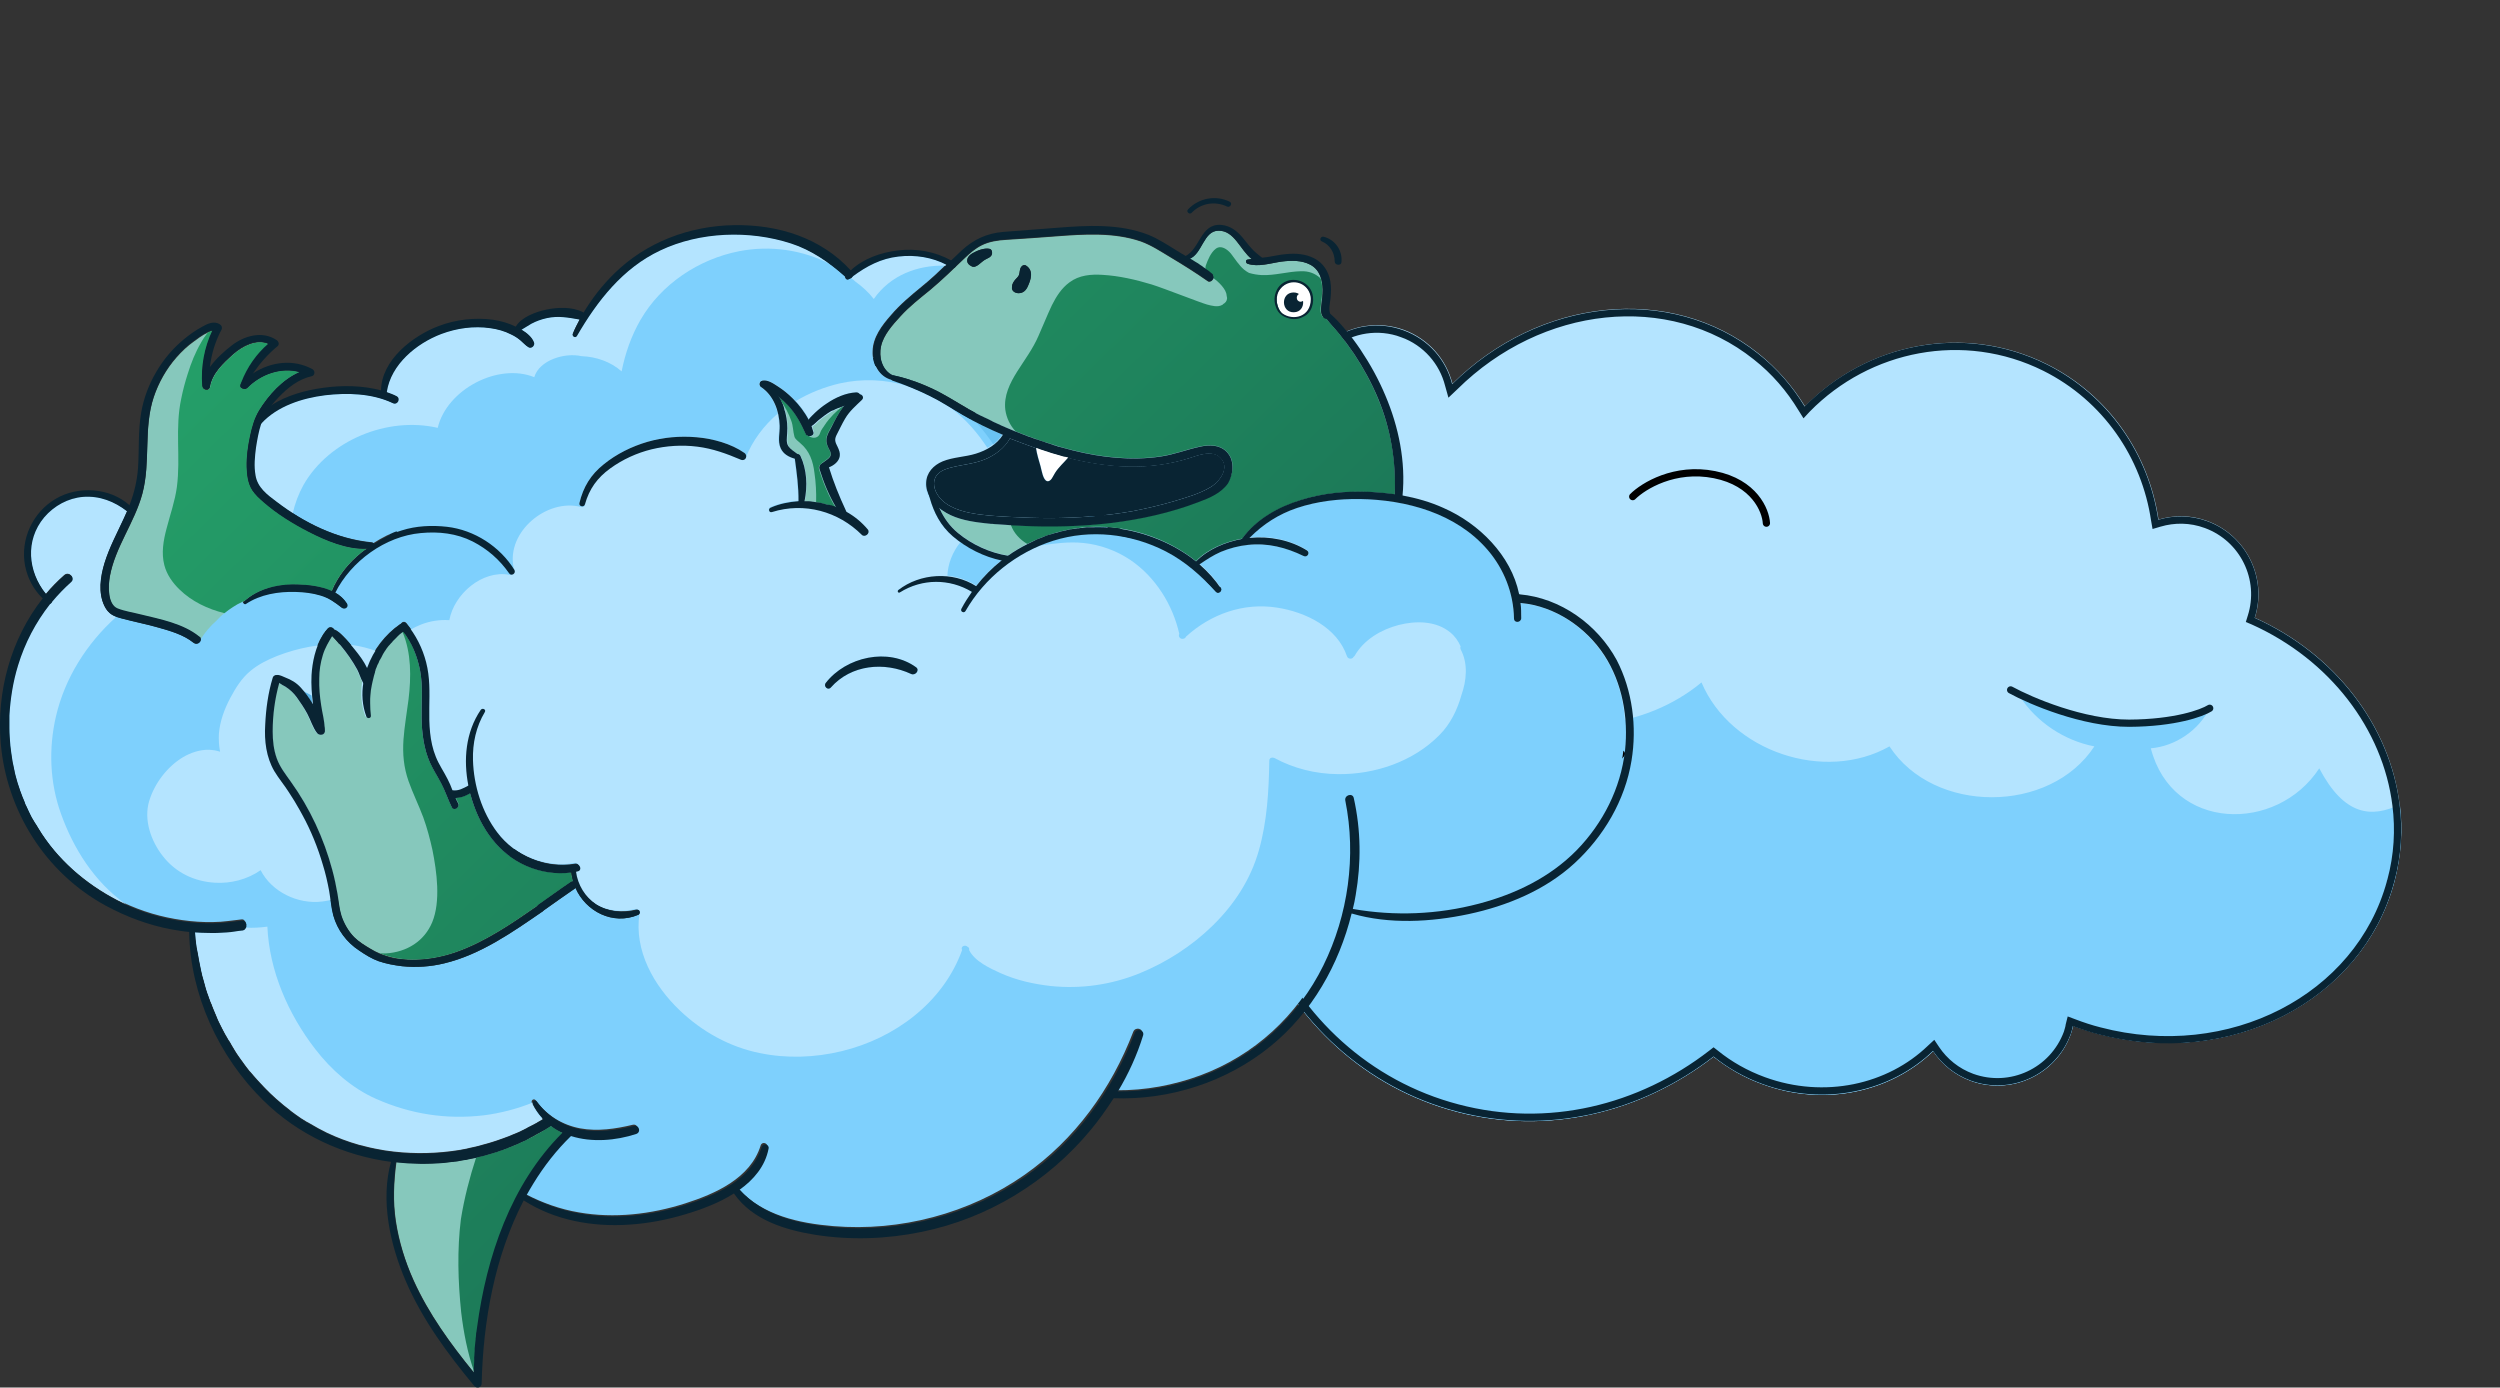 <?xml version="1.0" encoding="UTF-8"?> <!-- Generator: Adobe Illustrator 27.7.0, SVG Export Plug-In . SVG Version: 6.00 Build 0) --> <svg xmlns="http://www.w3.org/2000/svg" xmlns:xlink="http://www.w3.org/1999/xlink" id="Слой_1" x="0px" y="0px" viewBox="0 0 1036 575" style="enable-background:new 0 0 1036 575;" xml:space="preserve"><rect x="0" y="0" width="1036" height="575" fill="#333333" stroke="none"/> <style type="text/css"> .st0{clip-path:url(#SVGID_00000080188842308225834160000002839245856108117149_);} .st1{fill:#B4E4FF;} .st2{fill:#7ED0FD;} .st3{fill:none;stroke:#092433;stroke-width:3;} .st4{fill:none;stroke:#092433;stroke-width:3;stroke-linecap:round;} .st5{fill:none;stroke:#000000;stroke-width:3;stroke-linecap:round;} .st6{clip-path:url(#SVGID_00000096773167088962528930000016972941513070647171_);} .st7{opacity:0.5;fill:#57B4E8;enable-background:new ;} .st8{fill:#57B4E8;} .st9{fill:#00BFF2;} .st10{fill:#86C8BC;} .st11{fill:url(#SVGID_00000051356525771301771820000007682967377201635969_);} .st12{fill:url(#SVGID_00000152942596032820800790000013133357464774505147_);} .st13{fill:url(#SVGID_00000094608640807335955640000003256152448088702887_);} .st14{fill:url(#SVGID_00000123416977411669326430000005810448146944992670_);} .st15{fill:#61783D;} .st16{fill:url(#SVGID_00000111186832752765441320000004531394823963359129_);} .st17{fill:#FFFFFF;} .st18{fill:#092433;} </style> <g> <defs> <rect id="SVGID_1_" x="388.9" y="-165.5" transform="matrix(0.213 -0.977 0.977 0.213 184.75 770.193)" width="363.3" height="871.7"></rect> </defs> <clipPath id="SVGID_00000004504376087183500680000014050164550676561815_"> <use xlink:href="#SVGID_1_" style="overflow:visible;"></use> </clipPath> <g style="clip-path:url(#SVGID_00000004504376087183500680000014050164550676561815_);"> <path class="st1" d="M992.3,365.1c-13,49.3-67.8,77.8-122.5,63.4c-3.7-1-7.3-2.1-10.7-3.4c-0.3,1.2-0.6,2.3-1,3.5 c-6.1,16.8-24.7,25.4-41.4,19.3c-6.6-2.4-11.9-6.8-15.6-12.3c-17.5,16.9-44.9,23.2-70.7,13.7c-7.6-2.7-14.4-6.7-20.3-11.4 c-29.9,23.1-68.6,32.8-106.5,22.8c-37.8-9.9-66.8-37.2-81.5-72c-7.1,1-14.2-0.6-19.8-5.1c-7.7-6.2-10.7-16.2-9-26.5 c-4.3-0.3-8.5-0.9-12.7-2.1c-18.1-4.7-32.7-16.4-42.4-32c-17.5,9.3-38.8,11.5-58.9,4.1c-23.9-8.7-40.4-28.8-45.7-51.9 c-17.5,10.4-41.4,12.7-64.5,4.3c-16.9-6.2-30.5-17.1-39.1-30.1c-6.5-0.8-13.2-2-20-3.8c-26.7-7-48.3-20.5-58.9-35.2 c-6-8.3-8.5-17-6.4-25.1c5.9-22.3,44.6-31.5,86.4-20.5c5.8,1.5,11.4,3.4,16.6,5.5c15-8.1,34.3-10.6,53.6-5.8 c12.8-14,30.2-21.7,48.4-19.5c20,2.4,36.2,16.3,44.9,35.6c10.1-22.3,35-34.8,59.5-28.4c0.4,0.1,0.7,0.2,1.1,0.4 c10.5-18.3,28-30.5,48.6-31.6c17.9-0.9,34.9,6.7,47.9,19.9c8.4-6.1,19.6-8,30.1-4.2c10.3,3.8,17.6,12.3,20.1,22.3 c35.9-35.5,90.1-41.7,126.7-12.6c7.9,6.3,14.3,13.7,19.4,22c25.8-26.3,66-34.5,100.2-17.5c25.9,12.9,42.3,37.4,46.3,64.4 c6.4-1.9,13.5-1.9,20.2,0.6c16.3,6,24.9,23.7,19.7,40.1c33.4,15,56,44.8,60,77.4C995.7,343.7,995.1,354.4,992.3,365.1L992.3,365.1 z"></path> <path class="st2" d="M992.3,365.1c-13,49.3-67.8,77.8-122.5,63.4c-3.7-1-7.3-2.1-10.7-3.4c-0.3,1.2-0.6,2.3-1,3.5 c-6.1,16.8-24.7,25.4-41.4,19.3c-6.6-2.4-11.9-6.8-15.6-12.3c-17.5,16.9-44.9,23.2-70.7,13.7c-7.6-2.7-14.4-6.7-20.3-11.4 c-29.9,23.1-68.6,32.8-106.5,22.8c-37.8-9.9-66.8-37.2-81.5-72c-7.1,1-14.2-0.6-19.8-5.1c-7.7-6.2-10.7-16.2-9-26.5 c-4.3-0.3-8.5-0.9-12.7-2.1c-18.1-4.7-32.7-16.4-42.4-32c-17.5,9.3-38.8,11.5-58.9,4.1c-23.9-8.7-40.4-28.8-45.7-51.9 c-17.5,10.4-41.4,12.7-64.5,4.3c-16.9-6.2-30.5-17.1-39.1-30.1c-6.5-0.8-13.2-2-20-3.8c-26.7-7-48.3-20.5-58.9-35.2 c20.7,6.5,43.7,5.9,63.6-3.1c30.9,39.4,88.7,55,135.3,36.6c-4.3-10.3-8.6-20.6-12.8-30.9c30.5,42.8,93.8,57.9,140.4,33.6 c-12.6-8.8-22.4-21.6-27.7-36c32.4,33.1,82.4,47.7,127.4,37.3c-19.3,19.4-50.7,25.4-75.7,14.4c10,26.3,26.6,52.5,52.9,62.5 c26.3,10,62.3-4.4,65.8-32.3c26.9,13.4,61.6,9.5,84.8-9.7c12.1,28.6,51,41.7,77.9,26.5c18.3,28.1,66.5,28.1,84.9,0 c-12.5-2.4-24-10.1-30.9-20.7c24,12.5,53.4,14.3,78.8,4.7c-4.6,9.3-14.2,15.9-24.5,16.8c8.9,34.5,52.2,35.2,69.8,8.3 c10.4,19.8,21.7,20.6,33.4,15C995.8,343.7,995.1,354.4,992.3,365.1L992.3,365.1z"></path> <path class="st3" d="M856.7,428c-5.9,16-23.5,24.2-39.5,18.4c-6.3-2.3-11.4-6.5-14.9-11.7l-1-1.5l-1.3,1.2 c-17.1,16.5-43.9,22.6-69.1,13.4l0,0c-7.4-2.7-14.1-6.5-19.9-11.2l-0.9-0.7l-0.9,0.7c-29.6,22.9-67.8,32.4-105.2,22.5l0,0 c-37.3-9.8-66-36.7-80.5-71.1L523,387l-1.1,0.2c-6.8,0.9-13.4-0.6-18.7-4.8c-7.2-5.8-10.1-15.2-8.5-25.1l0.3-1.6l-1.6-0.1 c-4.2-0.3-8.3-0.9-12.5-2c-17.7-4.6-32-16.1-41.5-31.4l-0.7-1.2l-1.2,0.7c-17.2,9.1-38,11.2-57.7,4l-0.5,1.3l0.5-1.3 c-23.4-8.6-39.6-28.2-44.7-50.8l-0.5-2l-1.8,1.1c-17.1,10.2-40.5,12.4-63.2,4.2c-16.6-6.1-29.9-16.8-38.4-29.5l-0.4-0.6l-0.7-0.1 c-6.4-0.7-13.1-2-19.8-3.7c-26.5-6.9-47.7-20.3-58-34.6c-5.9-8.1-8.1-16.4-6.2-23.9v0c2.7-10.4,13.2-18,28.6-21.7 c15.4-3.6,35.3-3.2,56,2.2l0,0c5.8,1.5,11.3,3.3,16.4,5.4l0.7,0.3l0.6-0.3c14.7-7.9,33.5-10.3,52.5-5.6l0.9,0.2l0.6-0.7 c12.5-13.7,29.5-21.2,47.1-19h0c19.4,2.3,35.2,15.8,43.7,34.8l1.4,3l1.4-3c9.8-21.6,34-33.8,57.7-27.6c0.2,0,0.3,0.1,0.5,0.2 c0.2,0.1,0.4,0.1,0.6,0.2l1.1,0.3l0.6-1c10.3-17.9,27.3-29.8,47.3-30.8h0c17.4-0.9,34,6.5,46.7,19.5l0.9,0.9l1-0.8 c8-5.8,18.7-7.7,28.7-4l0.5-1.3l-0.5,1.3c9.9,3.6,16.8,11.7,19.2,21.2l0.7,2.5l1.9-1.8c35.4-35,88.8-41.1,124.7-12.5l0,0 c7.8,6.1,14.1,13.5,19,21.6l1,1.6l1.3-1.4c25.4-25.9,64.9-33.9,98.5-17.2c25.4,12.7,41.6,36.8,45.5,63.3l0.3,1.7l1.7-0.5 c6.1-1.8,12.8-1.8,19.3,0.6c15.5,5.7,23.7,22.6,18.7,38.2l-0.4,1.3l1.2,0.5c32.9,14.8,55.2,44.1,59.2,76.2v0 c1.3,10.2,0.7,20.8-2.1,31.2l-0.2,0.6l0,0.1c-13,48-66.7,75.8-120.5,61.7h0c-3.6-0.9-7.2-2.1-10.6-3.4l-1.6-0.6l-0.4,1.6 C857.4,425.8,857,426.9,856.7,428z"></path> <path class="st4" d="M915.7,293.5c-3.2,2-14.3,6.1-33.4,6.2c-19.1,0-40.7-9.2-49.1-13.8"></path> <path class="st4" d="M576.9,248.3c-11.8,2.9-41.9,6.6-67.9-2.2c-26-8.8-49.8-28.4-58.4-37.1"></path> <path class="st5" d="M622.4,294c-7.7,15-30.8,42.4-61.5,32.7c-30.7-9.7-52.3-46.5-59.2-63.7"></path> <path class="st5" d="M732,216.8c-0.3-5.3-5-16.8-21.5-20.1c-16.5-3.3-29.5,4.7-33.9,9.1"></path> <path class="st5" d="M615.6,306.8c0.8,5.3,6.6,16.2,23.4,17.9s28.9-7.5,32.9-12.3"></path> </g> </g> <g> <defs> <rect id="SVGID_00000174596665466034038240000005580540942211725217_" y="82" width="677" height="493"></rect> </defs> <clipPath id="SVGID_00000160895478234352686580000005534906549110155688_"> <use xlink:href="#SVGID_00000174596665466034038240000005580540942211725217_" style="overflow:visible;"></use> </clipPath> <g style="clip-path:url(#SVGID_00000160895478234352686580000005534906549110155688_);"> <path class="st2" d="M664.6,271.5c-7.6-11.6-20.5-20.3-34.4-21.6c0.2,2,0.3,4.1,0.2,6.2c-0.1,1.9-3,2.1-3,0.1 c-0.2-10.5-4.1-20.5-11-28.5c-13-15.1-33.6-20.7-52.9-21c-8.8-0.1-17.6,0.9-26,3.7c-7.7,2.6-14,6.7-19.6,12.3 c8.1-0.8,16.7,0.9,23.6,5.2c1.5,0.9,0.3,3.2-1.3,2.4c-7.2-3.5-14.9-5.5-23-4.6c-3.9,0.4-7.7,1.4-11.3,2.9 c-3.2,1.4-5.9,3.2-8.7,5.1c3.3,2.9,6.3,6.2,8.7,9.8c0.8,1.2-1,2.7-2,1.6c-6.1-6.7-12.7-12.6-20.8-16.8 c-14.4-7.4-31.2-9.3-46.7-4.4c-15.1,4.8-28.4,15.3-36.3,29.1c-0.6,1.1-2.3,0.2-1.7-0.9c1.3-2.5,2.8-4.8,4.4-7.1 c-9.2-5.6-20.7-5.6-29.9,0.2c-0.7,0.4-1.2-0.5-0.6-1c9-7,22.5-7.8,32.2-1.6c0,0,0.1,0.1,0.1,0.1c3.1-4,6.6-7.5,10.6-10.7 c-7.4-1.5-14.7-5.2-20.4-10.1c-5-4.3-7.8-9.8-9.5-15.8c-1.1-1.9-1.8-4.1-1.8-6.3c0.1-4.3,3.1-7.3,6.8-8.9 c4.4-1.8,9.3-1.8,13.8-3.2c4.5-1.4,8.7-3.7,11.2-7.8c-5.7-2.4-11.3-5.1-16.6-8.2c-4.5-2.7-8.8-5.5-13.5-7.8 c-5-2.5-10.2-4.6-15.5-6.4c-0.1,0-0.3-0.1-0.4-0.2c0,0-0.1,0-0.1,0c-5.2-1.4-7.8-6.6-7.6-11.7c0.1-5.8,3.8-10.7,7.5-14.9 c3.9-4.6,8.3-8.2,12.9-12c3.6-2.9,6.9-6,10.2-9.2c-6.1-3.2-13.1-4.3-20-3.5c-7.3,0.8-13.3,4-19.1,8.3c-0.2,0.5-0.7,0.8-1.2,0.9 c-0.1,0.1-0.2,0.1-0.3,0.2c-0.8,0.6-1.5-0.2-1.5-1c-6.6-5.9-14.1-11.1-22.5-13.8c-17.2-5.6-37.8-4.9-54.2,2.9 c-15.5,7.3-26.1,20.9-34.5,35.4c-0.6,1.1-2.2,0.2-1.7-0.9c0.8-2,1.8-3.9,2.8-5.8c-4.6-0.8-8.7-1.6-13.4-0.6 c-2.3,0.5-4.6,1.3-6.6,2.4c-1.4,0.8-2.7,1.7-4.1,2.5c2.2,1.3,4.4,3.1,5.2,5.3c0.5,1.3-1.1,2.6-2.3,1.9c-1.3-0.8-2.2-1.9-3.4-2.9 c-1.2-1-2.5-1.8-3.8-2.4c-2.7-1.4-5.7-2.2-8.6-2.6c-6.8-1-13.9,0-20.3,2.4c-10.3,3.9-20.9,12.6-22.6,24c0,0.1,0,0.2-0.1,0.2 c1.4,0.5,2.8,1,4.1,1.7c1.8,0.9,0.3,3.7-1.5,2.8c-8.6-4.1-18.9-4.4-28.2-3.3c-9.5,1.2-19.8,4.5-26.4,11.7 c-0.1,0.1-0.2,0.2-0.2,0.2c-1,3.1-1.6,6.5-2.1,9.7c-0.5,3.8-0.9,7.8-0.2,11.6c0.8,5,4.8,8,8.7,10.9c11.5,8.8,25.2,15.6,39.7,17 c0.4,0,0.6,0.2,0.8,0.4c3.6-2.3,7.4-4.3,11.4-5.5c5.9-1.9,12.5-2.2,18.7-1.5c11.4,1.3,22,8.2,28,17.9c0.8,1.4-1.2,2.6-2.1,1.3 c-4-5.7-8.9-10-15.1-13.2c-6.7-3.4-14.1-4.2-21.5-3.5c-14.7,1.3-29,11.7-35.5,24.8c2,1.1,3.7,2.6,4.9,4.5c0.9,1.4-0.9,2.6-2.1,1.7 c-2.8-2.2-5.4-4.1-8.9-5.1c-3.3-1-6.8-1.4-10.3-1.5c-7.1-0.2-14.6,1-20.6,5c-0.6,0.4-1.3-0.5-0.8-0.9c0.2-0.1,0.3-0.3,0.5-0.5 c-0.2,0.1-0.5,0.2-0.7,0.3c-0.6,0.3-1.2,0.6-1.8,0.9c-0.2,0.1-0.4,0.2-0.6,0.3c-0.3,0.2-0.5,0.3-0.8,0.5c-0.2,0.1-0.4,0.2-0.5,0.3 c-0.2,0.1-0.4,0.2-0.5,0.3c-1.2,0.8-2.4,1.6-3.6,2.6c0,0,0,0,0,0c-1.2,0.9-2.3,2-3.3,3c-2.6,2.3-4.7,4.8-6.5,7.6 c0.5,1.4-1.4,3.1-2.9,1.9c-4.1-3.3-9.6-4.9-14.6-6.3c-4.9-1.4-10-2.4-14.9-3.7c-3.5-0.9-5.8-1.8-7.5-5.3c-2.7-5.5-1.7-12.2,0-17.8 c2-6.5,5.2-12.4,8-18.5c0.5-1,0.9-2.1,1.4-3.1c-5.3-4.1-11.4-6.5-18.2-6c-6.3,0.5-12.1,3.7-16.2,8.5c-8,9.6-6.7,22.5,0.7,31.7 c2.3-2.8,4.9-5.4,7.6-7.8c1.9-1.7,4.8,1,2.9,2.7c-2.9,2.6-5.5,5.3-8,8.3c0,0.4-0.3,0.9-0.8,0.9c-5.9,7.5-10.4,16.1-13.2,25.3 c-2.1,6.8-3.2,13.8-3.6,20.8c0,0.3,0,0.6,0,0.9c0,0.6,0,1.2,0,1.8c0,0.3,0,0.6,0,0.9c0,0.5,0,1.1,0,1.6c0,2.5,0.2,5,0.4,7.4 c0.2,1.9,0.5,3.8,0.8,5.8c0.1,0.7,0.2,1.4,0.4,2.1c0.1,0.3,0.1,0.7,0.2,1c0.1,0.3,0.2,0.7,0.2,1c0.1,0.3,0.2,0.7,0.2,1 c0.2,0.9,0.5,1.8,0.7,2.7c0.2,0.6,0.3,1.2,0.5,1.8c0.2,0.6,0.4,1.2,0.6,1.8c0.1,0.3,0.2,0.6,0.3,0.9c0.1,0.4,0.3,0.8,0.4,1.1 c0.1,0.4,0.3,0.8,0.4,1.1c0.2,0.7,0.5,1.3,0.8,2c0.1,0.3,0.3,0.7,0.4,1c0.1,0.2,0.2,0.4,0.2,0.6c0.1,0.3,0.2,0.6,0.4,0.9 c0.1,0.2,0.2,0.4,0.3,0.6c0.6,1.3,1.2,2.7,1.9,4c0.2,0.4,0.4,0.8,0.7,1.2c0,0.1,0.1,0.2,0.1,0.2c0.2,0.3,0.4,0.7,0.6,1 c0.1,0.2,0.2,0.4,0.4,0.6c0.2,0.3,0.3,0.5,0.5,0.8c0.2,0.3,0.4,0.7,0.6,1c0.5,0.8,1,1.6,1.5,2.4c8.3,12.6,20.3,22.3,33.8,28.8 c7.8,3.7,16,6.1,24.6,7.3c4.2,0.6,8.5,0.9,12.8,0.8c4,0,7.8-0.7,11.7-1.1c0,0,0.1,0,0.1,0c0.1,0,0.2,0,0.2,0c0.1,0,0.3,0,0.4,0.1 c0,0,0.1,0,0.1,0c0,0,0.1,0,0.1,0.1c0,0,0.1,0,0.1,0.1c0.1,0,0.1,0.1,0.1,0.1c0,0,0.1,0,0.1,0.1c0.2,0.2,0.4,0.4,0.5,0.7 c0.1,0.3,0.2,0.6,0.1,1c0,0.1,0,0.1,0,0.2c0,0,0,0.1,0,0.1c0,0.1,0,0.1,0,0.1c-0.1,0.2-0.2,0.4-0.3,0.6c-0.1,0.1-0.2,0.3-0.3,0.4 c0,0-0.1,0.1-0.1,0.1c0,0-0.1,0.1-0.1,0.1c-0.1,0-0.1,0.1-0.2,0.1c-0.1,0-0.1,0.1-0.2,0.1c-0.2,0.1-0.3,0.1-0.5,0.1 c-2.2,0.2-4.3,0.7-6.5,0.8c-2.6,0.2-5.2,0.3-7.8,0.2c-1.7,0-3.4-0.1-5.1-0.2c0.1,2,0.3,4,0.6,5.9c0,0.4,0.1,0.7,0.2,1.1 c0.1,0.4,0.1,0.7,0.2,1.1c0.1,0.3,0.1,0.6,0.2,1c0.3,1.9,0.7,3.9,1.1,5.8c0.1,0.3,0.1,0.6,0.2,1c0.2,0.7,0.3,1.5,0.5,2.2 c0,0,0,0,0,0c0.2,0.7,0.4,1.4,0.6,2.1c0.1,0.4,0.2,0.7,0.3,1.1c0.1,0.4,0.2,0.7,0.3,1.1c0,0,0,0,0,0c0.1,0.4,0.2,0.7,0.3,1.1 c0.3,1.1,0.7,2.1,1.1,3.2c0.1,0.4,0.2,0.7,0.4,1.1c0.1,0.3,0.2,0.6,0.3,0.9c0,0.1,0.1,0.2,0.1,0.2c0.1,0.3,0.2,0.6,0.4,0.9 c0.1,0.4,0.3,0.7,0.4,1.1c0.1,0.3,0.3,0.7,0.4,1c0.4,1,0.9,2.1,1.3,3.1c0.1,0.3,0.3,0.6,0.4,1c0.2,0.4,0.3,0.7,0.5,1.1 c0.2,0.3,0.3,0.7,0.5,1c0.3,0.7,0.7,1.3,1,2c0.3,0.6,0.6,1.2,0.9,1.7c0.3,0.5,0.5,1,0.8,1.4c0,0,0,0,0,0c0.1,0.2,0.2,0.4,0.4,0.7 c0.2,0.4,0.5,0.9,0.8,1.3c0,0,0,0.1,0.1,0.1c0.3,0.5,0.6,1.1,0.9,1.6c0,0,0,0,0,0c0.3,0.5,0.6,1,0.9,1.5c0.1,0.1,0.1,0.1,0.1,0.2 c0.3,0.5,0.7,1.1,1,1.6c0.4,0.5,0.7,1.1,1.1,1.6c0.3,0.5,0.7,0.9,1,1.4c0.1,0.1,0.2,0.3,0.3,0.4c0.3,0.5,0.7,0.9,1,1.4 c0.3,0.4,0.6,0.8,0.9,1.2c0.1,0.2,0.3,0.3,0.4,0.5c0.3,0.5,0.7,0.9,1.1,1.3c0,0,0,0,0,0c0.3,0.4,0.7,0.8,1.1,1.3 c0.5,0.6,1,1.1,1.5,1.7c0.4,0.4,0.7,0.8,1.1,1.2c2.9,3.2,6,6.2,9.3,8.9c0.2,0.2,0.5,0.4,0.7,0.6c0.8,0.6,1.5,1.2,2.3,1.8 c0.2,0.2,0.5,0.4,0.7,0.6c0,0,0,0,0,0c1.3,1,2.6,1.9,3.9,2.8c0.3,0.2,0.5,0.4,0.8,0.5c0.3,0.2,0.5,0.4,0.8,0.5 c0.5,0.4,1.1,0.7,1.7,1c0.7,0.4,1.4,0.8,2.1,1.2c0.7,0.4,1.4,0.8,2.1,1.2c1.2,0.6,2.3,1.2,3.5,1.8c4.2,2,8.7,3.7,13.3,5 c3,0.8,6,1.5,9,2c1,0.2,2.1,0.4,3.1,0.5c0.8,0.1,1.5,0.2,2.3,0.3c8.9,1,17.9,0.8,26.8-0.6c0.2,0,0.4-0.1,0.5-0.1 c0.1,0,0.2,0,0.2,0c0.1,0,0.2,0,0.3-0.1c0,0,0.1,0,0.1,0c0.4-0.1,0.7-0.1,1.1-0.2c0.8-0.1,1.5-0.3,2.3-0.5 c1.9-0.4,3.8-0.8,5.7-1.4c0.4-0.1,0.8-0.2,1.1-0.3c0.4-0.1,0.8-0.2,1.1-0.3c1.2-0.4,2.4-0.7,3.5-1.1c1-0.4,2.1-0.7,3.1-1.1 c0.3-0.1,0.6-0.2,0.8-0.3c0.4-0.1,0.7-0.3,1.1-0.4c0.5-0.2,0.9-0.4,1.4-0.6c0.7-0.3,1.5-0.6,2.2-0.9c0.7-0.3,1.4-0.6,2.1-1 c0.4-0.2,0.8-0.4,1.2-0.6c0.3-0.2,0.6-0.3,0.9-0.5c0.4-0.2,0.7-0.4,1-0.5c0.7-0.4,1.4-0.7,2.1-1.1c0.4-0.2,0.8-0.4,1.2-0.7 c0.3-0.2,0.6-0.3,0.9-0.5c0.3-0.2,0.7-0.4,1-0.6c-1.7-1.8-3.2-3.9-4.4-6.4c-0.5-1.1,0.9-2,1.6-1c4.5,6.2,11,10.2,18.5,11.6 c7.2,1.3,14.6,0.2,21.7-1.5c2.1-0.5,3.1,2.5,1,3.2c-8.5,2.8-18.5,3.6-27,0.9c-6,5.9-11.3,12.6-15.7,19.8c-1,1.6-1.9,3.2-2.8,4.8 c6.9,3.6,14.4,6.3,22.1,7.6c14.7,2.6,30,0.8,44.1-3.7c12.5-4,27.1-10.4,31.3-24c0.5-1.8,3.1-1.1,2.8,0.7 c-1.4,7.3-6.2,12.9-12.1,17.1c9.9,11.1,25.1,14.4,39.4,15.6c27.8,2.3,56.3-5.2,79.2-21.2c21-14.7,36-35.6,45.1-59.3 c0.8-2.2,4.3-1.5,3.6,0.9c-2.5,8.1-6.1,16-10.5,23.3c11.9,0.1,23.7-2.1,34.8-6.2c22.3-8.3,40.1-24.7,50.6-46 c10.3-20.9,13.7-45.4,9.1-68.3c-0.5-2.3,3-3.4,3.5-1.1c2.9,13.2,3,26.8,0.7,40.1c-0.3,1.9-0.7,3.9-1.2,5.8c17.3,3,34.9,2.3,52-2.2 c15.2-4,29.5-10.9,40.6-22.2c10.9-11.2,18.2-25.6,20-41.2C674.8,297.5,672.2,283,664.6,271.5L664.6,271.5z M264.5,379.1 c-10.6,4.5-21.8-1.5-26-11.1c-0.1,0.1-0.2,0.1-0.2,0.2c-4.4,3-8.7,6.1-13.1,9.2c-0.1,0.1-0.2,0.2-0.3,0.3 c-12.5,8.6-25.7,17.9-40.7,21.5c-5.7,1.4-11.6,1.8-17.5,1.2c-3.3-0.4-6.6-1-9.8-2.1c-2.8-1-5.5-2.7-8-4.4 c-5.2-3.4-9-8.5-10.7-14.5c-0.9-3.3-1.1-6.8-1.7-10.2c-0.7-3.7-1.5-7.3-2.6-10.8c-2.1-7.2-4.9-14.1-8.5-20.7 c-0.4-0.7-0.7-1.3-1.1-2c-1.4-2.5-2.9-5-4.5-7.4c-1.9-3-4.2-5.7-6-8.7c-3.4-5.8-4.2-12.6-3.8-19.2c0.3-6.6,1.2-13.2,3.1-19.5 c0.3-1.1,1.4-1.3,2.2-1c1,0.1,2.2,0.7,2.9,1c2.6,1,4.7,2.2,6.6,4.3c1.8,2,3.4,4.2,4.8,6.5c-0.5-4-0.8-8-0.6-11.9 c0.3-5.3,1.6-11.7,4.6-16.4c0.2-0.3,0.3-0.5,0.5-0.8c0.1-0.1,0.2-0.3,0.3-0.4c0.1-0.1,0.1-0.1,0.2-0.2c0-0.1,0.1-0.1,0.1-0.2 c0.4-0.5,0.8-0.9,1.2-1.4c0.8-0.8,2.1-0.4,2.5,0.4c1.5,0.5,2.7,1.7,3.9,2.9c1.7,1.7,3.2,3.5,4.7,5.4c1.7,2.1,3.7,4.7,5,7.5 c2.6-7.2,7.6-13.7,13.7-17.9c0.1-0.1,0.2-0.2,0.4-0.2c0.5-0.8,1.5-1.2,2.3-0.3c3.9,4.7,6.7,10.2,8.2,16.1 c1.6,6.2,1.4,12.4,1.3,18.8c-0.1,6.9,0.1,13.9,2.7,20.3c1.3,3.3,3.3,6.1,4.9,9.3c0.8,1.5,1.4,3,2,4.6c0,0,0.1,0,0.1,0 c2.5,0.3,4.3-0.8,6.4-1.9c-2.1-10.7-1.2-22.1,5.1-31.4c0.7-1,2.4-0.2,1.7,0.9c-3.6,6-5.1,12.9-4.9,19.9c0.3,10.5,3.7,21.6,10.1,30 c7.3,9.7,20.2,15.2,32.3,13.1c1.9-0.4,2.9,2.5,0.9,3c-0.3,0.1-0.5,0.1-0.8,0.1c0.7,5.4,3.7,10.5,8.4,13.6c5,3.2,11.2,3.7,16.9,2.3 C265.2,376.7,265.7,378.5,264.5,379.1L264.5,379.1z M307,190.5c-5.9-2.5-11.6-4.6-18-5.4c-6.3-0.8-12.8-0.4-19,1.1 c-6.1,1.5-12,4.2-17.1,7.9c-5.4,3.9-8.7,8.5-10.5,14.9c-0.4,1.4-2.6,0.9-2.3-0.5c1.6-6.7,4.7-11.8,10.1-16.1 c5.3-4.3,11.6-7.4,18.1-9.3c6.6-1.9,13.5-2.5,20.4-1.9c6.7,0.6,14.2,2.6,19.8,6.5C310.1,188.9,308.9,191.3,307,190.5L307,190.5z M319.9,212.2c-1.2,0.4-1.7-1.3-0.6-1.8c3.6-1.6,7.5-2.4,11.5-2.7c0.1-5.9-0.7-11.7-1.5-17.6c-2.5-0.7-4.8-1.9-5.9-4.4 c-1.3-2.9-0.3-6.3-0.4-9.3c-0.2-6.1-2.5-12.5-7.7-16c-0.9-0.6-0.7-1.8-0.1-2.3c0.2-0.2,0.4-0.3,0.6-0.4c2.1-0.7,4.8,1.2,6.5,2.3 c2.2,1.4,4.3,3.1,6.2,5c2.6,2.6,5,5.7,6.7,9c0.8-1,1.8-1.9,2.6-2.7c1.5-1.4,3.1-2.7,4.8-3.8c3.5-2.4,7.9-4.4,12.2-4.6 c0.6,0,1,0.2,1.3,0.5c1.1,0.1,2,1.3,1,2.3c-2.6,2.5-5.2,4.7-7,7.8c-1.3,2.2-2.4,4.6-3.6,6.9c-1,2.1-0.3,3.1,0.6,5 c0.5,1.1,1,2.3,0.8,3.6c-0.3,2.2-2.4,3.9-4.6,4.7c1.9,6.2,4.3,12.1,7,17.9c0.1,0.3,0.2,0.6,0.2,0.8c3.4,1.9,6.4,4.4,8.9,7.4 c1.1,1.4-1.1,3.1-2.3,1.9C347.4,211.9,333.3,208,319.9,212.2L319.9,212.2z M377.6,279.3c-11.2-5.2-24.9-3.9-33.3,5.6 c-1.2,1.4-3.2-0.5-2.1-1.9c8.4-10.8,25.9-14.8,37.4-6.5C381.3,277.7,379.3,280.1,377.6,279.3L377.6,279.3z"></path> <path class="st7" d="M404.8,175.3c2.5,2.8,4.8,5.8,6.9,9c1.5-1.1,2.7-2.5,3.7-4.1C411.8,178.7,408.3,177,404.8,175.3z"></path> <path class="st1" d="M605.3,269.1c-0.2-0.5-0.2-0.9,0-1.2c-1-2.3-2.4-4.3-4.4-5.9c-5.9-4.8-14.3-4.8-21.3-3 c-7.3,1.9-14.4,6.1-18.2,12.7c-0.1,0.2-0.3,0.4-0.5,0.5c-0.4,1-2.2,1.1-2.7-0.2c-4-12-17.2-18.4-29-20.2 c-13.9-2.2-27.5,2.7-37.7,12c-0.2,0.5-0.7,0.9-1.2,0.9c-1.1,0.3-2.2-0.9-1.6-2c-2.7-12.1-9.9-23.6-20.2-30.6 c-5.8-3.9-12.6-6.4-19.6-7.1c-6-0.6-12,0.2-18,1.1c-12.8,5.4-23.9,15-30.8,27.1c-0.6,1.1-2.3,0.2-1.7-0.9c1.3-2.5,2.8-4.8,4.4-7.1 c-9.2-5.6-20.7-5.6-29.9,0.2c-0.7,0.4-1.2-0.5-0.6-1c5.7-4.4,13.1-6.4,20.3-5.6c0.1-4.9,2.1-10.1,5.4-14.1 c-1.1-0.8-2.2-1.6-3.2-2.5c-5-4.3-7.8-9.8-9.5-15.8c-1.1-1.9-1.8-4.1-1.8-6.3c0.1-4.3,3.1-7.3,6.8-8.9c4.4-1.8,9.3-1.8,13.8-3.2 c1.8-0.5,3.5-1.3,5.2-2.2c-4-6.2-8.9-11.9-14.8-16.4c-0.1-0.1-0.1-0.1-0.2-0.2c-2.9-1.8-5.9-3.6-9-5.1c-3.1-1.5-6.2-2.9-9.4-4.2 c-9-2.7-18.7-3.1-28-1c-6.3,1.5-12.5,3.9-18.1,7.3c2.1,2.3,4,4.9,5.4,7.6c0.8-1,1.8-1.9,2.6-2.7c1.5-1.4,3.1-2.7,4.8-3.8 c3.5-2.4,7.9-4.4,12.2-4.6c0.6,0,1,0.2,1.3,0.5c1.1,0.1,2,1.3,1,2.3c-2.6,2.5-5.2,4.7-7,7.8c-1.3,2.2-2.4,4.6-3.6,6.9 c-1,2.1-0.3,3.1,0.6,5c0.5,1.1,1,2.3,0.8,3.6c-0.3,2.2-2.4,3.9-4.6,4.7c1.9,6.2,4.3,12.1,7,17.9c0.1,0.3,0.2,0.6,0.2,0.8 c3.4,1.9,6.4,4.4,8.9,7.4c1.1,1.4-1.1,3.1-2.3,1.9c-9.8-9.8-23.9-13.7-37.3-9.5c-1.2,0.4-1.7-1.3-0.6-1.8 c3.6-1.6,7.5-2.4,11.5-2.7c0.1-5.9-0.7-11.7-1.5-17.6c-2.5-0.7-4.8-1.9-5.9-4.4c-1.3-2.9-0.3-6.3-0.4-9.3 c-0.1-1.6-0.3-3.2-0.6-4.8c-5.8,5-10.4,11.1-13.3,18.3c-0.5,1.1-1.9,1.1-2.5,0.5c-5.9-2.4-11.4-4.5-17.8-5.3 c-6.3-0.8-12.8-0.4-19,1.1c-6.1,1.5-12,4.2-17.1,7.9c-5.2,3.8-8.4,8.1-10.3,14.1c0.6,0.9-0.2,2.5-1.5,2.1 c-14.1-3.7-30.9,10.2-28,24.9c0.1,0.4,0,0.7-0.2,1c0,0,0,0.1,0.1,0.1c0.3,0.5,0.2,0.9,0,1.2c-0.2,0.6-0.8,1.1-1.6,0.9 c-11.2-2.1-22.9,7.9-24.9,18.8c-4-0.3-8.1,0.4-11.7,1.8c-6.3,2.5-11.7,6.8-14.6,12.6c-5.6-2.5-11.6-4.2-17.7-4.4 c-9.2-0.4-18.8,1.5-27.3,4.8c-4,1.6-7.9,3.5-11.2,6.3c-3.6,3-6,6.9-8.2,11c-2.5,4.7-4.4,9.8-4.8,15.1c-0.1,2.2,0,4.7,0.5,7.3 c-1.5-0.5-2.9-0.7-4.5-0.8c-3.8-0.1-7.7,1.2-10.9,3.1c-6.6,4-11.8,10.9-14,18.2c-2.3,7.8,0.8,16.6,5.7,22.8 c5.3,6.8,13,10.5,21.6,11c6.6,0.4,13.5-1.4,18.9-5.2c4.6,9,15.4,14.2,25.4,13c7.6-0.9,15-4.6,19.8-10.3c1.1,0.6,2.2,1,3.2,1.5 c6.6,2.7,13.5,4,20.5,4.6c6.3,0.6,12.5,0.6,18.4-1.9c5.5-2.3,10.3-5.9,14.1-10.4c1.4-1.7,2.7-3.4,3.8-5.3c7.1,5,16.2,7.4,24.8,5.8 c1.9-0.4,2.9,2.5,0.9,3c-0.3,0.1-0.5,0.1-0.8,0.2c0.7,5.4,3.7,10.5,8.4,13.6c5,3.2,11.2,3.7,16.9,2.3c0.7-0.2,1.2,0.2,1.3,0.7 c0.2,0.3,0.4,0.7,0.3,1.2c-2.3,15.3,5.9,29.8,16.7,40.1c9.2,8.8,20.7,15.2,33.2,17.7c11.1,2.3,22.8,1.9,33.9-0.8 c22-5.3,42.1-20.2,49.9-41.9c0-0.1-0.1-0.2-0.1-0.2c-0.5-1.4,1.4-2.1,2.3-1.2c0.5,0.2,0.9,0.7,0.7,1.4c2.3,4.7,8.7,7.6,13.1,9.6 c6.5,2.9,13.6,4.5,20.7,5.3c12.6,1.3,25-0.5,36.7-5.2c11.3-4.6,21.7-11.3,30.4-19.8c9-8.8,15.8-19.2,19.2-31.3 c3.4-12,4.1-24.6,4.3-37c0,0,0-0.1,0-0.1c0-0.7,0.4-1.1,0.9-1.2c0.3-0.1,0.7-0.1,1.2,0.1c8.1,4.4,17.1,6.6,26.3,6.7 c15.3,0.2,31.3-5.2,42.1-16.2c4.5-4.5,7.4-10.4,9.1-16.5C607.8,281.9,608.4,274.9,605.3,269.1L605.3,269.1z M377.6,279.3 c-11.2-5.2-24.9-3.9-33.3,5.6c-1.2,1.4-3.2-0.5-2.1-1.9c8.4-10.8,25.9-14.8,37.4-6.5C381.3,277.7,379.3,280.1,377.6,279.3 L377.6,279.3z"></path> <path class="st1" d="M51.7,374.4c-12.6-9.1-21.2-22.6-26.4-37.1c-4.7-13-5.2-27.1-2.1-40.5c3.7-15.9,12.8-30.2,24.9-41.1 c-2-0.8-3.6-2-4.8-4.4c-2.7-5.5-1.7-12.2,0-17.8c2-6.5,5.2-12.4,8-18.5c0.5-1,0.9-2.1,1.4-3.1c-5.3-4.1-11.4-6.5-18.2-6 c-6.3,0.5-12.1,3.7-16.2,8.5c-8,9.6-6.7,22.5,0.7,31.7c2.3-2.8,4.9-5.4,7.6-7.8c1.9-1.7,4.8,1,2.9,2.7c-2.9,2.6-5.5,5.3-8,8.3 c0,0.4-0.3,0.9-0.8,0.9c-5.9,7.5-10.4,16.1-13.2,25.3c-2.1,6.8-3.2,13.8-3.6,20.8c0,0.3,0,0.6,0,0.9c0,0.6,0,1.2,0,1.8 c0,0.3,0,0.6,0,0.9c0,0.5,0,1.1,0,1.6c0,2.5,0.2,5,0.4,7.4c0.2,1.9,0.5,3.8,0.8,5.8c0.1,0.7,0.2,1.4,0.4,2.1 c0.1,0.3,0.1,0.7,0.2,1c0.1,0.3,0.2,0.7,0.2,1c0.1,0.3,0.2,0.7,0.2,1c0.2,0.9,0.5,1.8,0.7,2.7c0.2,0.6,0.3,1.2,0.5,1.8 c0.2,0.6,0.4,1.2,0.6,1.8c0.1,0.3,0.2,0.6,0.3,0.9c0.1,0.4,0.3,0.8,0.4,1.1c0.1,0.4,0.3,0.8,0.4,1.1c0.2,0.7,0.5,1.3,0.8,2 c0.1,0.3,0.3,0.7,0.4,1c0.1,0.2,0.2,0.4,0.2,0.6c0.1,0.3,0.2,0.6,0.4,0.9c0.1,0.2,0.2,0.4,0.3,0.6c0.6,1.3,1.2,2.7,1.9,4 c0.2,0.4,0.4,0.8,0.7,1.2c0,0.1,0.1,0.1,0.1,0.2c0.2,0.3,0.4,0.7,0.6,1c0.1,0.2,0.2,0.4,0.4,0.6c0.2,0.3,0.3,0.5,0.5,0.8 c0.2,0.3,0.4,0.7,0.6,1c0.5,0.8,1,1.6,1.5,2.4c8.3,12.6,20.3,22.3,33.8,28.8c0.6,0.3,1.1,0.5,1.7,0.8 C52.5,374.9,52.1,374.6,51.7,374.4L51.7,374.4z"></path> <path class="st8" d="M87.8,257.1C87.8,257.1,87.7,257.1,87.8,257.1c-0.1,0.1-0.2,0.2-0.3,0.2c0,0-0.1,0.1-0.1,0.1 c0.1-0.1,0.2-0.1,0.2-0.2C87.7,257.1,87.7,257.1,87.8,257.1z"></path> <path class="st8" d="M88.2,256.7C88.2,256.7,88.2,256.7,88.2,256.7c-0.1,0.1-0.2,0.1-0.2,0.2C88.1,256.8,88.2,256.7,88.2,256.7 L88.2,256.7z"></path> <path class="st8" d="M88.6,256.4C88.6,256.4,88.6,256.4,88.6,256.4C88.5,256.4,88.5,256.5,88.6,256.4 C88.5,256.5,88.5,256.5,88.6,256.4C88.5,256.5,88.5,256.4,88.6,256.4L88.6,256.4z"></path> <path class="st1" d="M220.8,456.9c-6.5,2.6-13.3,4.4-20.4,5.3c-15.5,1.8-30.2-0.5-44.5-6.8c-10-4.4-18.7-12.1-25.3-20.7 c-11.2-14.5-19-32.4-19.8-50.7c-3,0.4-6,0.6-9,0.4c0,0.1-0.1,0.1-0.1,0.2c-0.1,0.1-0.2,0.3-0.3,0.4c0,0-0.1,0.1-0.1,0.1 c0,0-0.1,0.1-0.1,0.1c-0.1,0-0.1,0.1-0.2,0.1c-0.1,0-0.1,0.1-0.2,0.1c-0.2,0.1-0.3,0.1-0.5,0.1c-2.2,0.2-4.3,0.7-6.5,0.8 c-2.6,0.2-5.2,0.3-7.8,0.2c-1.7,0-3.4-0.1-5.1-0.2c0.1,2,0.3,4,0.6,5.9c0,0.4,0.1,0.7,0.2,1.1c0.1,0.4,0.1,0.7,0.2,1.1 c0.1,0.3,0.1,0.6,0.2,1c0.3,1.9,0.7,3.9,1.1,5.8c0.1,0.3,0.1,0.6,0.2,1c0.2,0.7,0.3,1.5,0.5,2.2c0,0,0,0,0,0 c0.2,0.7,0.4,1.4,0.6,2.1c0.1,0.4,0.2,0.7,0.3,1.1c0.1,0.4,0.2,0.7,0.3,1.1c0,0,0,0,0,0c0.1,0.4,0.2,0.7,0.3,1.1 c0.3,1.1,0.7,2.1,1.1,3.2c0.1,0.4,0.2,0.7,0.4,1.1c0.1,0.3,0.2,0.6,0.3,0.9c0,0.1,0.1,0.2,0.1,0.2c0.1,0.3,0.2,0.6,0.4,0.9 c0.1,0.4,0.3,0.7,0.4,1.1c0.1,0.3,0.3,0.7,0.4,1c0.4,1,0.9,2.1,1.3,3.1c0.1,0.3,0.3,0.6,0.4,1c0.2,0.4,0.3,0.7,0.5,1.1 c0.2,0.3,0.3,0.7,0.5,1c0.3,0.7,0.7,1.3,1,2c0.3,0.6,0.6,1.2,0.9,1.7c0.3,0.5,0.5,1,0.8,1.4c0,0,0,0,0,0c0.1,0.2,0.2,0.4,0.4,0.7 c0.2,0.4,0.5,0.9,0.8,1.3c0,0,0,0.1,0.1,0.1c0.3,0.5,0.6,1.1,0.9,1.6c0,0,0,0,0,0c0.3,0.5,0.6,1,0.9,1.5c0.1,0.1,0.1,0.1,0.1,0.2 c0.3,0.5,0.7,1.1,1,1.6c0.4,0.5,0.7,1.1,1.1,1.6c0.3,0.5,0.7,0.9,1,1.4c0.1,0.1,0.2,0.3,0.3,0.4c0.3,0.5,0.7,0.9,1,1.4 c0.3,0.4,0.6,0.8,0.9,1.2c0.1,0.2,0.3,0.3,0.4,0.5c0.3,0.5,0.7,0.9,1.1,1.3c0,0,0,0,0,0c0.3,0.4,0.7,0.8,1.1,1.3 c0.5,0.6,1,1.1,1.5,1.7c0.4,0.4,0.7,0.8,1.1,1.2c2.9,3.2,6,6.2,9.3,8.9c0.2,0.2,0.5,0.4,0.7,0.6c0.8,0.6,1.5,1.2,2.3,1.8 c0.2,0.2,0.5,0.4,0.7,0.6c0,0,0,0,0,0c1.3,1,2.6,1.9,3.9,2.8c0.3,0.2,0.5,0.4,0.8,0.5c0.3,0.2,0.5,0.4,0.8,0.5 c0.5,0.4,1.1,0.7,1.7,1c0.7,0.4,1.4,0.8,2.1,1.2c0.7,0.4,1.4,0.8,2.1,1.2c1.2,0.6,2.3,1.2,3.5,1.8c4.2,2,8.7,3.7,13.3,5 c3,0.8,6,1.5,9,2c1,0.2,2.1,0.4,3.1,0.5c0.8,0.1,1.5,0.2,2.3,0.3c8.9,1,17.9,0.8,26.8-0.6c0.2,0,0.4-0.1,0.5-0.1 c0.1,0,0.1,0,0.2,0c0.1,0,0.2,0,0.3-0.1c0,0,0.1,0,0.1,0c0.4-0.1,0.7-0.1,1.1-0.2c0.8-0.1,1.5-0.3,2.3-0.5 c1.9-0.4,3.8-0.8,5.7-1.4c0.4-0.1,0.8-0.2,1.1-0.3c0.4-0.1,0.8-0.2,1.1-0.3c1.2-0.4,2.4-0.7,3.5-1.1c1-0.4,2.1-0.7,3.1-1.1 c0.3-0.1,0.6-0.2,0.8-0.3c0.4-0.1,0.7-0.3,1.1-0.4c0.5-0.2,0.9-0.4,1.4-0.6c0.7-0.3,1.5-0.6,2.2-0.9c0.7-0.3,1.4-0.6,2.1-1 c0.4-0.2,0.8-0.4,1.2-0.6c0.3-0.1,0.6-0.3,0.9-0.5c0.4-0.2,0.7-0.4,1-0.5c0.7-0.4,1.4-0.7,2.1-1.1c0.4-0.2,0.8-0.4,1.2-0.7 c0.3-0.2,0.6-0.3,0.9-0.5c0.3-0.2,0.7-0.4,1-0.6c-1.7-1.8-3.2-3.9-4.4-6.4C220.8,457.4,220.8,457.2,220.8,456.9L220.8,456.9z"></path> <path class="st1" d="M125.8,200.9c10.6-18.5,34.8-28.4,55.6-23.6c3.7-15.8,24.9-27.1,40-21c2.1-7.1,12.7-10.3,19.6-8.7 c6,0.2,12.1,2.3,16.6,6.3c1.5-7.5,4-14.7,7.8-21.3c8.6-14.9,24.1-25.2,40.9-28.5c12.9-2.5,26.3-0.6,37.8,5.4 c-5-3.7-10.4-6.8-16.3-8.7c-17.2-5.6-37.8-4.9-54.2,2.9c-15.5,7.3-26.1,20.9-34.5,35.4c-0.6,1.1-2.2,0.2-1.7-0.9 c0.8-2,1.8-3.9,2.8-5.8c-4.6-0.8-8.7-1.6-13.4-0.6c-2.3,0.5-4.6,1.3-6.6,2.4c-1.4,0.8-2.7,1.7-4.1,2.5c2.2,1.3,4.4,3.1,5.2,5.3 c0.5,1.3-1.1,2.6-2.3,1.9c-1.3-0.8-2.2-1.9-3.4-2.9c-1.2-1-2.5-1.8-3.8-2.4c-2.7-1.4-5.7-2.2-8.7-2.6c-6.8-1-13.9,0-20.3,2.4 c-10.3,3.9-20.9,12.6-22.6,24c0,0.1,0,0.2-0.1,0.2c1.4,0.5,2.8,1,4.1,1.7c1.9,0.9,0.3,3.7-1.5,2.8c-8.6-4.1-18.9-4.4-28.2-3.3 c-9.5,1.2-19.8,4.5-26.4,11.7c-0.1,0.1-0.2,0.2-0.2,0.2c-1,3.1-1.6,6.5-2.1,9.7c-0.5,3.8-0.9,7.8-0.2,11.6c0.8,5,4.8,8,8.7,10.9 c2.3,1.7,4.6,3.3,7,4.9C122.2,208.7,123.7,204.7,125.8,200.9z"></path> <path class="st1" d="M362.1,123.9c6.8-9.8,18.2-14.2,29.9-13.8c0.1-0.1,0.2-0.2,0.3-0.3c-6.1-3.2-13.1-4.3-20-3.5 c-7.3,0.8-13.3,4-19.1,8.3c-0.1,0.2-0.3,0.5-0.5,0.6c0.6,0.5,1.3,1,1.9,1.6C357.4,118.8,360,121.2,362.1,123.9L362.1,123.9z"></path> <path class="st8" d="M129.5,291.7c-0.2-1.1-0.3-2.3-0.4-3.5c-1.1-0.6-2.2-1.2-3.4-1.8C127.1,288.1,128.4,289.9,129.5,291.7z"></path> <path class="st9" d="M191.1,476.6c-0.3,0-0.5,0.1-0.8,0.1c0.2,0,0.4-0.1,0.5-0.1C190.9,476.6,191,476.6,191.1,476.6L191.1,476.6z"></path> <path class="st9" d="M101.8,384.6c0.1-0.2,0.2-0.4,0.3-0.6c0-0.1,0-0.1,0-0.1c0,0,0,0,0,0.1C102,384.2,101.9,384.4,101.8,384.6 L101.8,384.6z M190.9,476.6c-0.2,0-0.4,0.1-0.5,0.1c0.3,0,0.5-0.1,0.8-0.1C191,476.6,190.9,476.6,190.9,476.6L190.9,476.6z"></path> <path class="st9" d="M101.4,385c0.1-0.1,0.3-0.2,0.3-0.4c-0.1,0.1-0.1,0.2-0.2,0.2C101.5,384.9,101.5,385,101.4,385z"></path> <path class="st10" d="M233.4,469.5c-21.2,21.2-31.4,51.3-35.3,80.5c-0.8,6.2-1.4,12.6-1.6,18.9c-9.7-11.9-18.8-24.4-25.1-38.4 c-3.5-7.7-6-15.9-7.3-24.3c-1.3-8.3-0.9-16.4,0.2-24.7c6.6,0.7,13.3,0.8,20,0.2c15.7-1.4,30.9-6.5,44.1-15.2 C229.9,467.8,231.6,468.7,233.4,469.5L233.4,469.5z"></path> <path class="st10" d="M151.9,227.4c-0.7,0.5-1.5,1.1-2.2,1.6c-5.3,4.2-9.7,9.7-12.3,16c-4.4-2.1-9.9-2.7-14.3-2.7 c-2.8-0.1-5.6,0.1-8.4,0.6c-4.8,0.9-9.4,2.7-13.2,6c0,0,0,0,0,0c-0.2,0.1-0.5,0.2-0.7,0.3c-0.6,0.3-1.2,0.6-1.8,0.9 c-0.2,0.1-0.4,0.2-0.6,0.3c-0.3,0.2-0.5,0.3-0.8,0.5c-0.2,0.1-0.4,0.2-0.5,0.3c-0.2,0.1-0.4,0.2-0.5,0.3c-1.2,0.8-2.5,1.6-3.6,2.6 c-1.2,0.9-2.3,2-3.3,3.1c-2.6,2.3-4.7,4.8-6.5,7.6c0-0.1-0.1-0.2-0.1-0.3c0,0,0,0-0.1-0.1c0,0-0.1-0.1-0.1-0.1 c0,0-0.1-0.1-0.1-0.1c0,0-0.1-0.1-0.2-0.1c-6.7-5.4-16.2-7.3-24.3-9.2c-3.2-0.8-6.6-1.3-9.6-2.5c-4.2-1.7-3.9-9.3-3.2-13.3 c2.2-12.3,10.3-22.5,13.5-34.4c3.5-13.1,0.4-27,4.7-40c2-6,5.2-11.7,9.4-16.5c2.2-2.5,4.6-4.8,7.3-6.7c1.1-0.8,3.4-2.6,5.6-3.6 c0.7-0.3,1.4-0.6,2-0.7c-3.4,7.1-4.9,15-4.2,23c0.1,1.7,2.9,2.2,3.2,0.3c0.9-5.6,5.7-10,9.7-13.6c3.8-3.3,9.6-6.4,14.5-4.2 c-5,4.4-8.9,9.8-11.2,16c-0.3,0.3-0.4,0.7-0.4,1.1c0,0,0,0.1,0,0.1c-0.3,0.8,0.4,1.3,1.1,1.3c0.5,0.2,1.2,0.2,1.8-0.4 c5.5-5.6,14-8.6,21.5-6.5c-7,3-12.8,9.5-16.7,15.8c-2,3.3-3,7-3.8,10.7c-0.9,4.2-1.5,8.5-1.4,12.8c0.1,3.2,0.5,6.8,2.3,9.6 c1.3,1.9,3,3.5,4.7,4.9c5.6,4.9,12.1,8.9,18.7,12.3C134.9,224,143.7,227.8,151.9,227.4L151.9,227.4z"></path> <path class="st10" d="M339.7,194.5c1.6,5.5,3.9,10.9,6.9,15.9c-4.2-1.7-8.6-2.6-13.1-2.7c1.3-6.2,1-13-1.7-18.8 c-0.2-0.5-0.8-0.8-1.3-0.8c-1.2-0.9-2.8-1.8-3.6-3.1c-1-1.6-0.6-3.6-0.5-5.3c0.1-2.8-0.1-5.7-0.7-8.4c-0.6-2.4-1.5-4.7-2.8-6.8 c1.4,1.1,2.7,2.3,3.9,3.6c3.2,3.4,5.2,7.4,7.2,11.6c0.9,1.9,3.8,1.2,3.2-1c-0.2-0.6-0.4-1.3-0.6-1.9c1-0.6,1.9-1.5,2.7-2.3 c1.6-1.4,3.3-2.6,5.1-3.7c1.7-1,3.5-1.7,5.3-2.3c-2,2.5-3.5,5.6-5,8.6c-1.4,2.8-2.7,4.7-1.5,7.9c0.5,1.4,1.9,2.9,1,4.2 c-0.9,1.4-2.7,2-3.8,3.3C339.8,192.8,339.4,193.6,339.7,194.5z"></path> <path class="st10" d="M237.4,365.2c-0.3,0-0.6,0.1-0.9,0.3c-4.5,3.1-8.9,6.3-13.4,9.4c-0.1,0.1-0.2,0.2-0.3,0.3 c-10.7,7.4-21.8,15.1-34.2,19.4c-10.9,3.8-24.7,4.8-35-1.4c-2.5-1.5-4.9-2.9-7-5c-2.4-2.4-4.2-5.7-5.3-9c-0.9-2.8-1.1-5.9-1.6-8.8 c-0.6-3.4-1.3-6.7-2.2-10.1c-3.5-13.1-9.3-25.6-17.2-36.6c-2.2-3-4.5-6-5.8-9.6c-1.3-3.6-1.7-7.4-1.7-11.2c0-6.7,0.9-13.5,2.7-20 c0.1,0.1,0.2,0.1,0.3,0.2c0.7,0.5,1.5,0.9,2.2,1.3c2,1.1,3.5,2.7,4.8,4.5c1.6,2.1,3.1,4.4,4.3,6.7c1.4,2.6,2.2,5.8,4.1,8.1 c1,1.2,3.5,0.9,3.2-1c-0.1-0.4-0.1-0.8-0.2-1.3c0-3.1-1-6.4-1.4-9.3c-0.5-3.7-0.9-7.4-0.8-11.1c0.1-3.3,0.6-6.6,1.5-9.8 c0.9-2.9,2.4-5.3,3.9-7.9c2.5,2.7,4.9,5.5,7,8.5c1.2,1.7,2.3,3.5,3.3,5.3c0.9,1.8,1.5,3.7,2.4,5.4c-0.8,4.7-0.4,9.6,1.2,14.1 c0.4,1,2.1,0.8,1.9-0.3c-1.6-13.3,2.3-26.8,13.5-34.9c3.6,4.7,5.9,10.4,7,16.2c1.2,6.4,0.5,13,0.6,19.5c0.1,6.3,0.8,12.8,3.5,18.6 c1.3,2.9,3.2,5.6,4.6,8.5c1.6,3.2,2.8,6.7,4.4,9.9c0.9,1.8,3.6,0.1,2.7-1.7c-0.3-0.7-0.7-1.4-1-2.1c0.9,0,1.9-0.1,2.8-0.5 c1.1-0.4,2.1-0.9,3.1-1.4c0.2,0.9,0.5,1.8,0.8,2.7c3.6,11.7,10.9,22.3,22.4,27.3c5.9,2.6,12.4,3.6,18.7,2.8 C236.8,362.8,237.1,364,237.4,365.2z"></path> <path class="st10" d="M571.2,165.2c-2.7-6.5-6.1-12.7-10-18.6c-2-2.9-4.1-5.8-6.3-8.5c-1.6-2-3.5-3.9-5.1-6 c-0.6,0.1-1.2-0.1-1.5-0.7c-1.1-1.6-0.9-3.3-0.7-5.1c0.3-2.1,0.5-4.2,0.5-6.3c-0.1-4.2-1.2-8.2-5.1-10.3 c-3.6-1.9-7.9-1.8-11.9-1.3c-4.4,0.6-9.7,2.4-14.1,0.9c-0.7-0.2-1-1.5-0.1-1.7c0.6-0.1,1.1-0.2,1.7-0.3 c-4.7-3.7-7.1-11.8-13.7-11.7c-6.3,0-6.7,9.7-12.1,11.7c3.3,2,6.5,4.1,9.5,6.5c1.5,1.2-0.4,3.8-1.9,2.7c-5-3.5-10.1-6.7-15.3-9.8 c-4-2.4-7.9-5-12.3-6.6c-11.4-3.9-23.8-3-35.6-2.1c-6.7,0.5-13.4,1-20.1,1.4c-3.5,0.2-7.1,0.7-10.3,2.3c-2.6,1.3-4.8,3.2-6.9,5.2 c-4.7,4.5-9.3,9-14.3,13.2c-4.4,3.6-8.7,6.9-12.5,11.1c-3.2,3.5-7,7.7-8,12.4c-1,4.4,0.4,9.9,4.7,12c0.2-0.1,0.4-0.1,0.6,0 c6.5,1.4,12.7,3.8,18.6,6.8c5.7,3,11.1,6.6,16.8,9.6c12.3,6.3,25.6,11.4,39,14.7c11.8,2.9,24.1,4.3,36.1,2.5 c5.5-0.8,10.6-2.8,16-4c4.2-0.9,9.1-0.9,12,2.7c2.8,3.6,2.2,8.8-0.3,12.3c-2.9,4.1-7.7,6.1-12.3,7.8c-11.6,4.3-23.7,7-35.9,8.6 c-12.4,1.5-25,1.8-37.6,1.2c-5.9-0.3-11.8-0.6-17.6-1.4c-5.2-0.7-10.6-1.9-15-5c-0.2-0.2-0.4-0.3-0.7-0.5c1.7,3.7,4.1,7.1,7.5,9.9 c5.8,4.8,13.2,8.2,20.7,9.4c13.1-9.3,29.3-13.5,45.3-11.4c11.4,1.5,23.3,6.2,32.6,13.7c4.9-5,12.3-8.1,19.2-9.3 c5.7-7.9,15-13.1,24.2-15.9c9.2-2.9,18.9-3.8,28.5-3.4c3.5,0.2,7,0.5,10.5,1C578.6,191.2,576.4,178,571.2,165.2L571.2,165.2z M409,107.2c-1.4,0.6-2.3,1.6-3.5,2.5c-0.9,0.7-2.1,1.3-3.1,0.5c-1.1-0.5-1.9-1.6-1.5-2.9c0.3-1.1,1.3-1.9,2.2-2.4 c1.9-1.1,4.7-2.2,6.9-1.8c0.7,0.1,1.1,0.8,1.1,1.4C411.3,106,410.1,106.7,409,107.2z M425.9,118.7c-0.7,1.6-1.9,2.8-3.8,2.8 c-1.5,0-3.1-1-2.7-2.7l0-0.1c0-1.1,0.8-2.2,1.4-2.9c0.5-0.5,1.1-1.1,1.4-1.7c0.5-1.2,0.2-2.4,1-3.5c0.4-0.6,1.2-1,1.9-0.6 C428.5,112.1,427.2,115.9,425.9,118.7L425.9,118.7z M540,131.6c-3.4,1.7-7.5,0.8-10.5-1.4c-0.4-0.3,0.1-0.8,0.4-0.6 c5.6,3.1,13.2,2.1,13.1-5.7c0-4.6-4.3-7.8-8.8-6.7c-4.3,1-6.2,5.6-4.8,9.6c0.2,0.6-0.7,0.9-0.9,0.3c-1.5-4.2,0.5-9,4.8-10.6 c4.2-1.5,9.1,0.8,10.4,5.1C544.9,125.2,543.6,129.8,540,131.6L540,131.6z M536,120.2c6.5-0.2,6.8,9.8,0.3,10.1 C529.8,130.5,529.5,120.4,536,120.2z"></path> <linearGradient id="SVGID_00000010291809747218805270000015897898581638052739_" gradientUnits="userSpaceOnUse" x1="-215.859" y1="498.374" x2="862.884" y2="-608.46" gradientTransform="matrix(1 0 0 -1 0 575.291)"> <stop offset="0" style="stop-color:#2AB773"></stop> <stop offset="1" style="stop-color:#092433"></stop> </linearGradient> <path style="fill:url(#SVGID_00000010291809747218805270000015897898581638052739_);" d="M228.3,466.6c-9.5,6.2-20,10.6-31,13.1 c-2.7,8.3-4.9,16.8-6.3,25.5c-1.6,12.8-1.2,25.7,0.1,38.5c1,8.4,2.6,16.8,5.4,24.8c0.3-6.1,0.8-12.3,1.6-18.3 c3.9-29.2,14-59.3,35.3-80.5C231.6,468.7,229.9,467.7,228.3,466.6z"></path> <linearGradient id="SVGID_00000147931572219627659950000008462711654583052717_" gradientUnits="userSpaceOnUse" x1="-115.454" y1="596.237" x2="963.289" y2="-510.607" gradientTransform="matrix(1 0 0 -1 0 575.291)"> <stop offset="0" style="stop-color:#2AB773"></stop> <stop offset="1" style="stop-color:#092433"></stop> </linearGradient> <path style="fill:url(#SVGID_00000147931572219627659950000008462711654583052717_);" d="M151.9,227.4c-0.7,0.5-1.5,1.1-2.2,1.6 c-5.3,4.2-9.7,9.7-12.3,16c-4.4-2.1-9.9-2.7-14.3-2.7c-2.8-0.1-5.6,0.1-8.4,0.6c-4.8,0.9-9.4,2.7-13.2,6c0,0,0,0,0,0 c-0.2,0.1-0.5,0.2-0.7,0.3c-0.6,0.3-1.2,0.6-1.8,0.9c-0.2,0.1-0.4,0.2-0.6,0.3c-0.3,0.2-0.5,0.3-0.8,0.5c-0.2,0.1-0.4,0.2-0.5,0.3 c-0.2,0.1-0.4,0.2-0.5,0.3c-1.2,0.8-2.4,1.6-3.6,2.6c0,0,0,0,0,0c-6.9-1.7-13.6-4.9-18.6-9.8c-2.9-2.8-5.3-6.2-6.3-10.1 c-1.3-5-0.4-10.2,0.9-15.1c1.5-5.8,3.5-11.4,4.3-17.3c0.8-6.1,0.6-12.2,0.5-18.3c-0.1-6.2,0-12.3,1.3-18.3 c0.7-3.5,1.6-6.9,2.7-10.3c1.4-4.5,3.1-8.8,5.5-12.9c0.8-1.5,1.8-2.9,2.8-4.2c0.7-0.3,1.4-0.6,2-0.7c-3.4,7.1-4.9,15-4.2,23 c0.1,1.7,2.9,2.2,3.2,0.3c0.9-5.6,5.7-10,9.7-13.6c3.8-3.3,9.6-6.4,14.5-4.2c-5,4.4-8.9,9.8-11.2,16c-0.3,0.3-0.4,0.7-0.4,1.1 c0,0,0,0.1,0,0.1c-0.3,0.8,0.4,1.3,1.1,1.3c0.5,0.2,1.2,0.2,1.8-0.4c5.5-5.6,14-8.6,21.5-6.5c-7,3-12.8,9.5-16.7,15.8 c-2,3.3-3,7-3.8,10.7c-0.9,4.2-1.5,8.5-1.4,12.8c0.1,3.2,0.5,6.8,2.3,9.6c1.3,1.9,3,3.5,4.7,4.9c5.6,4.9,12.1,8.9,18.7,12.3 C134.9,224,143.7,227.8,151.9,227.4L151.9,227.4z"></path> <linearGradient id="SVGID_00000008852995300586086080000003319672463406562441_" gradientUnits="userSpaceOnUse" x1="15.62" y1="723.993" x2="1094.36" y2="-382.85" gradientTransform="matrix(1 0 0 -1 0 575.291)"> <stop offset="0" style="stop-color:#2AB773"></stop> <stop offset="1" style="stop-color:#092433"></stop> </linearGradient> <path style="fill:url(#SVGID_00000008852995300586086080000003319672463406562441_);" d="M349.6,168.4c-0.2,0.1-0.5,0.2-0.8,0.3 c-1.2,0.9-2.3,1.9-3.4,3c-1.3,1.4-2.6,2.8-3.6,4.4c-0.6,1-1.6,2.1-1.9,3.2c-0.6,2.4-3.1,2.6-4.7,1.4c-0.5-0.1-1.1-0.4-1.4-1.1 c-1.9-4.2-4-8.2-7.2-11.6c-1.2-1.3-2.5-2.5-3.9-3.6c0.4,0.6,0.7,1.2,1,1.8c1.7,2.5,3.2,5.3,4.2,8.2c0.8,2.1,0.7,4.4,1.3,6.5 c0.3,1.1,1.4,1.8,2.5,2.8c3.8,3.2,5.2,7.4,5.8,12.2c0.6,4,0.8,8.1,0.7,12.2c2.8,0.4,5.5,1.2,8.1,2.3c-3-5-5.2-10.4-6.9-15.9 c-0.3-0.9,0.1-1.6,0.7-2.1c1.1-1.3,2.9-1.9,3.8-3.3c0.9-1.4-0.5-2.9-1-4.2c-1.3-3.2,0-5.1,1.5-7.9 C346.1,173.9,347.6,170.9,349.6,168.4L349.6,168.4z"></path> <linearGradient id="SVGID_00000168087464476527305310000007429100645316941187_" gradientUnits="userSpaceOnUse" x1="-147.695" y1="564.808" x2="931.049" y2="-542.021" gradientTransform="matrix(1 0 0 -1 0 575.291)"> <stop offset="0" style="stop-color:#2AB773"></stop> <stop offset="1" style="stop-color:#092433"></stop> </linearGradient> <path style="fill:url(#SVGID_00000168087464476527305310000007429100645316941187_);" d="M236.7,361.5c-6.4,0.8-12.8-0.2-18.7-2.8 c-11.5-5.1-18.8-15.6-22.4-27.3c-0.3-0.9-0.5-1.8-0.8-2.7c-1,0.5-2,1.1-3.1,1.4c-0.9,0.3-1.9,0.4-2.8,0.5c0.3,0.7,0.6,1.4,1,2.1 c0.9,1.8-1.8,3.5-2.7,1.7c-1.6-3.2-2.7-6.7-4.4-9.9c-1.5-2.9-3.3-5.6-4.6-8.5c-2.6-5.8-3.4-12.3-3.5-18.6 c-0.1-6.5,0.6-13-0.6-19.5c-1.1-5.9-3.4-11.5-7-16.2c-0.1,0.1-0.2,0.1-0.3,0.2c3.7,8.7,3.6,18.7,2.5,27.9 c-0.7,5.6-1.7,11.1-2.1,16.7c-0.4,6,0.1,11.5,2.1,17.2c1.8,5.1,4.2,9.9,6.1,15c1.6,4.4,2.8,9,3.8,13.5c1.8,9,3.5,21.3-0.1,30 c-3.2,7.7-10.4,12.4-19.3,12.9c-0.8,0-1.7,0-2.5-0.1c9.7,4.1,21.7,3,31.4-0.4c12.4-4.3,23.5-12,34.2-19.4c0.1-0.1,0.2-0.2,0.3-0.3 c4.5-3.1,8.9-6.4,13.4-9.4c0.3-0.2,0.6-0.3,0.9-0.3C237,364,236.8,362.8,236.7,361.5L236.7,361.5z"></path> <path class="st15" d="M540,131.6c-3.4,1.7-7.5,0.8-10.5-1.4c-0.4-0.3,0.1-0.8,0.4-0.6c5.6,3.1,13.2,2.1,13.1-5.7 c0-4.6-4.3-7.8-8.8-6.7c-4.3,1-6.2,5.6-4.8,9.6c0.2,0.6-0.7,0.9-0.9,0.3c-1.5-4.2,0.5-9,4.8-10.6c4.2-1.5,9.1,0.8,10.4,5.1 C544.9,125.2,543.6,129.8,540,131.6L540,131.6z M536,120.2c6.5-0.2,6.8,9.8,0.3,10.1C529.9,130.5,529.5,120.5,536,120.2z"></path> <linearGradient id="SVGID_00000007408561760037701790000014760251680618883498_" gradientUnits="userSpaceOnUse" x1="97.411" y1="803.695" x2="1176.155" y2="-303.134" gradientTransform="matrix(1 0 0 -1 0 575.291)"> <stop offset="0" style="stop-color:#2AB773"></stop> <stop offset="1" style="stop-color:#092433"></stop> </linearGradient> <path style="fill:url(#SVGID_00000007408561760037701790000014760251680618883498_);" d="M578,204.9c-3.5-0.5-7-0.8-10.5-1 c-9.6-0.4-19.3,0.5-28.5,3.4c-9.1,2.9-18.5,8-24.2,15.9c-6.9,1.2-14.4,4.3-19.2,9.3c-9.3-7.5-21.2-12.2-32.6-13.7 c-12.9-1.7-25.9,0.8-37.3,6.6c-3-1.7-5.7-4.6-6.8-7.9c1.3,0.1,2.6,0.1,3.9,0.2c12.5,0.6,25.1,0.3,37.6-1.2 c12.2-1.5,24.4-4.2,35.9-8.6c4.6-1.7,9.4-3.7,12.3-7.8c2.5-3.5,3.2-8.8,0.3-12.3c-2.9-3.7-7.8-3.7-12-2.7c-5.4,1.2-10.5,3.2-16,4 c-12.1,1.8-24.4,0.4-36.1-2.5c-8.1-2-16.2-4.7-24-7.9c-2.2-2.4-3.7-5.4-4.2-8.9c-0.7-5.8,1.9-11,4.9-15.8 c3.1-4.9,6.5-9.4,8.8-14.7c1.9-4.2,3.6-8.6,5.6-12.8c1.8-3.6,4-7.1,7.3-9.5c4-3,8.9-3.4,13.7-3.1c6.9,0.4,13.8,2,20.4,4 c5.1,1.6,20.3,7.6,22.9,8.3c1.9,0.5,4.4,1.2,6.2,0.2c0.2-0.1,0.4-0.2,0.5-0.4c0.9-0.5,1.5-1.2,1.6-2.3c0-0.3,0-0.5-0.1-0.7 c0-0.1,0-0.1,0-0.1c0-0.2-0.1-0.4-0.1-0.5c-0.1-2.5-3.2-5.5-5.6-7.3c0.1-0.5,0-1.1-0.5-1.5c-0.3-0.3-0.7-0.5-1.1-0.8c0,0,0,0,0,0 c-1.1-0.4-1.9-1.4-1.4-2.8c0.8-2.3,2.1-5.4,4.1-6.9c2.2-1.7,4.8,0.2,6.3,2c1.8,2.3,3.2,4.7,5.4,6.6c0.7,0.6,1.4,1,2.1,1.4 c1.7,0.5,3.5,0.8,5.3,0.9c5.5,0.2,10.8-1.5,16.2-1.6c3.2-0.1,5.8,0.8,8.2,3c0.4,1.4,0.6,2.9,0.6,4.5c0,2.1-0.2,4.2-0.5,6.3 c-0.2,1.8-0.4,3.5,0.7,5.1c0.4,0.5,1,0.7,1.5,0.7c1.6,2.1,3.5,4,5.1,6c2.2,2.7,4.3,5.6,6.3,8.5c3.9,5.9,7.3,12.1,10,18.6 C576.4,178,578.6,191.2,578,204.9L578,204.9z"></path> <path class="st17" d="M430.5,184.3c0.2,0.6,0.4,1.2,0.6,1.8c-0.5-0.2-1.1-0.4-1.6-0.6c-0.1-0.3-0.1-0.7-0.1-1 C429.3,183.8,430.3,183.7,430.5,184.3z"></path> <path class="st17" d="M443.4,188.8c-0.2,0.3-0.4,0.5-0.6,0.8c-0.7-0.2-1.3-0.3-1.9-0.5c0.5-0.5,1.1-0.9,1.8-1.2 C443.2,187.5,443.8,188.3,443.4,188.8L443.4,188.8z"></path> <path class="st18" d="M102.1,383.6c0,0.1,0,0.1,0,0.2c0,0,0,0.1,0,0.1c0,0,0,0,0,0.1c0,0,0,0.1,0,0.1c-0.1,0.2-0.2,0.4-0.3,0.6 c-0.1,0.1-0.2,0.3-0.3,0.4c0,0-0.1,0.1-0.1,0.1c0,0-0.1,0.1-0.1,0.1c-0.1,0-0.1,0.1-0.2,0.1c-0.1,0-0.1,0-0.2,0.1 c-0.2,0.1-0.3,0.1-0.5,0.1c-2.2,0.2-4.3,0.7-6.5,0.8c-2.6,0.2-5.2,0.3-7.8,0.2c-1.7,0-3.4-0.1-5.1-0.2c-0.8-0.1-1.6-0.1-2.5-0.2 c-2.4-0.2-4.8-0.6-7.1-1c-9.8-1.8-18.9-5.2-27.6-9.9c-25-13.6-41.1-39.3-43.5-67.4c-1.8-21.3,4.2-43.1,17.3-59.8 c0.5-0.6,0.9-1.2,1.4-1.8c2.3-2.8,4.9-5.4,7.6-7.8c1.9-1.7,4.8,1,2.9,2.7c-2.9,2.6-5.5,5.3-8,8.3c-0.3,0.3-0.5,0.6-0.8,0.9 c-5.9,7.5-10.4,16.1-13.2,25.3c-2.1,6.8-3.2,13.8-3.6,20.8c0,0.3,0,0.6,0,0.9c0,0.6,0,1.2,0,1.8c0,0.8,0,1.7,0,2.5 c0,2.5,0.2,5,0.4,7.4c0.2,1.9,0.5,3.8,0.8,5.8c0.1,0.7,0.2,1.4,0.4,2.1c0.1,0.3,0.1,0.7,0.2,1c0.1,0.3,0.1,0.7,0.2,1 c0.1,0.3,0.2,0.7,0.2,1c0.2,0.9,0.4,1.8,0.7,2.7c0.2,0.6,0.3,1.2,0.5,1.8c0.2,0.6,0.4,1.2,0.6,1.8c0.1,0.3,0.2,0.6,0.3,0.9 c0.1,0.4,0.2,0.8,0.4,1.1c0.1,0.4,0.3,0.8,0.4,1.1c0.2,0.7,0.5,1.3,0.8,2c0.1,0.3,0.3,0.7,0.4,1c0.1,0.2,0.2,0.4,0.2,0.6 c0.1,0.3,0.2,0.6,0.4,0.9c0.1,0.2,0.2,0.4,0.3,0.6c0.6,1.3,1.2,2.7,1.9,4c0.2,0.4,0.4,0.8,0.7,1.2c0,0.1,0.1,0.2,0.1,0.2 c0.2,0.3,0.4,0.7,0.6,1c0.1,0.2,0.2,0.4,0.4,0.6c0.2,0.3,0.3,0.5,0.5,0.8c0.2,0.3,0.4,0.7,0.6,1c0.5,0.8,1,1.6,1.5,2.4 c8.3,12.6,20.3,22.3,33.8,28.8c7.8,3.7,16,6.1,24.6,7.3c4.2,0.6,8.5,0.9,12.8,0.8c4,0,7.8-0.7,11.7-1.1c0,0,0.1,0,0.1,0 c0.1,0,0.2,0,0.2,0c0.1,0,0.3,0,0.4,0.1c0,0,0.1,0,0.1,0c0,0,0.1,0,0.1,0.1c0,0,0.1,0,0.1,0.1c0.1,0,0.1,0.1,0.1,0.1 c0,0,0.1,0,0.1,0.1c0.2,0.2,0.4,0.4,0.5,0.7C102.1,382.9,102.2,383.2,102.1,383.6L102.1,383.6z"></path> <path class="st18" d="M228.6,466.4c-0.1,0.1-0.2,0.1-0.3,0.2c-0.5,0.3-0.9,0.6-1.4,0.9c-0.1,0-0.1,0.1-0.2,0.1 c-0.2,0.1-0.4,0.2-0.6,0.4c-0.1,0-0.1,0.1-0.2,0.1c-0.1,0.1-0.3,0.2-0.4,0.2c-0.2,0.1-0.5,0.3-0.7,0.4c-0.1,0.1-0.2,0.1-0.4,0.2 c-0.4,0.3-0.9,0.5-1.3,0.7c-0.2,0.1-0.4,0.2-0.6,0.3c-0.2,0.1-0.5,0.3-0.7,0.4c0,0,0,0,0,0c0,0,0,0,0,0c-0.1,0.1-0.2,0.1-0.3,0.2 c-0.1,0.1-0.2,0.1-0.3,0.2c-0.5,0.2-0.9,0.5-1.4,0.7c0,0-0.1,0-0.1,0.1c-0.2,0.1-0.5,0.2-0.7,0.4c-0.2,0.1-0.5,0.2-0.7,0.4 c-0.1,0-0.1,0.1-0.2,0.1c0,0,0,0,0,0c-0.2,0.1-0.4,0.2-0.6,0.3c-0.1,0.1-0.2,0.1-0.3,0.1c-0.3,0.2-0.6,0.3-0.9,0.4 c-0.6,0.3-1.3,0.6-1.9,0.9c-0.3,0.1-0.6,0.3-1,0.4c-0.6,0.3-1.3,0.5-1.9,0.8c-0.4,0.1-0.8,0.3-1.2,0.5c-0.3,0.1-0.5,0.2-0.8,0.3 c-0.3,0.1-0.7,0.2-1,0.4c-0.1,0.1-0.3,0.1-0.4,0.1c-0.1,0-0.1,0.1-0.2,0.1c-0.1,0-0.2,0.1-0.4,0.1c-0.4,0.1-0.7,0.3-1.1,0.4 c-0.1,0-0.1,0-0.2,0.1c-0.2,0.1-0.4,0.1-0.6,0.2c0,0-0.1,0-0.1,0c-1,0.3-2,0.6-3,0.9c-0.5,0.1-0.9,0.3-1.4,0.4 c-0.1,0-0.2,0.1-0.3,0.1c-0.5,0.1-1.1,0.3-1.6,0.4c0,0,0,0-0.1,0c-0.5,0.1-1,0.2-1.6,0.4c-0.1,0-0.1,0-0.2,0.1c-1,0.2-2,0.4-3,0.6 c-0.3,0.1-0.6,0.1-0.8,0.2c-0.3,0.1-0.5,0.1-0.8,0.1c-0.4,0.1-0.8,0.1-1.2,0.2c-0.4,0.1-0.7,0.1-1.1,0.2c-0.3,0.1-0.6,0.1-0.9,0.2 c-0.3,0-0.5,0.1-0.8,0.1c-0.1,0-0.2,0-0.3,0c-0.4,0.1-0.7,0.1-1.1,0.1c-0.5,0.1-0.9,0.1-1.4,0.2c-0.6,0.1-1.2,0.1-1.7,0.2 c-6.7,0.6-13.4,0.5-20-0.2c-0.7-0.1-1.3-0.2-2-0.2c-19.8-2.6-38.6-11.2-53.1-25.5c-18.4-18.1-30.3-43.8-30.7-69.7 c0-0.2,0-0.3,0-0.4c0-1.6,2.3-1.6,2.4-0.1c0,0.2,0,0.5,0,0.7c0.1,2,0.3,4,0.6,5.9c0,0.4,0.1,0.7,0.2,1.1c0.1,0.4,0.1,0.7,0.2,1.1 c0.1,0.3,0.1,0.6,0.2,1c0.3,1.9,0.7,3.9,1.1,5.8c0.1,0.3,0.1,0.6,0.2,1c0.2,0.7,0.3,1.5,0.5,2.2c0,0,0,0,0,0 c0.2,0.7,0.4,1.4,0.6,2.1c0.1,0.4,0.2,0.7,0.3,1.1c0.1,0.4,0.2,0.7,0.3,1.1c0,0,0,0,0,0c0.1,0.4,0.2,0.7,0.3,1.1 c0.3,1.1,0.7,2.1,1.1,3.2c0.1,0.4,0.2,0.7,0.4,1.1c0.1,0.3,0.2,0.6,0.3,0.9c0,0.1,0.1,0.2,0.1,0.2c0.1,0.3,0.2,0.6,0.4,0.9 c0.1,0.4,0.3,0.7,0.4,1.1c0.1,0.3,0.3,0.7,0.4,1c0.4,1,0.9,2.1,1.3,3.1c0.1,0.3,0.3,0.6,0.4,1c0.2,0.4,0.3,0.7,0.5,1.1 c0.2,0.3,0.3,0.7,0.5,1c0.3,0.7,0.7,1.3,1,2c0.3,0.6,0.6,1.2,0.9,1.7c0.3,0.5,0.5,1,0.8,1.4c0,0,0,0,0,0c0.1,0.2,0.2,0.4,0.4,0.7 c0.2,0.4,0.5,0.9,0.8,1.3c0,0,0,0.1,0.1,0.1c0.3,0.5,0.6,1.1,0.9,1.6c0,0,0,0,0,0c0.3,0.5,0.6,1,0.9,1.5c0.1,0.1,0.1,0.1,0.1,0.2 c0.3,0.5,0.7,1.1,1,1.6c0.4,0.5,0.7,1.1,1.1,1.6c0.3,0.5,0.6,0.9,1,1.4c0.1,0.1,0.2,0.3,0.3,0.4c0.3,0.5,0.7,0.9,1,1.4 c0.3,0.4,0.6,0.8,0.9,1.2c0.1,0.2,0.3,0.3,0.4,0.5c0.3,0.5,0.7,0.9,1.1,1.3c0,0,0,0,0,0c0.3,0.4,0.7,0.8,1.1,1.3 c0.5,0.6,1,1.1,1.5,1.7c0.4,0.4,0.7,0.8,1.1,1.2c2.9,3.2,6,6.2,9.3,8.9c0.2,0.2,0.5,0.4,0.7,0.6c0.8,0.6,1.5,1.2,2.3,1.8 c0.2,0.2,0.5,0.4,0.7,0.6c0,0,0,0,0,0c1.3,1,2.6,1.9,3.9,2.8c0.3,0.2,0.5,0.4,0.8,0.5c0.3,0.2,0.5,0.4,0.8,0.5 c0.5,0.4,1.1,0.7,1.7,1c0.7,0.4,1.4,0.8,2.1,1.2c0.7,0.4,1.4,0.8,2.1,1.2c1.2,0.6,2.3,1.2,3.5,1.8c4.2,2,8.7,3.7,13.3,5 c3,0.8,6,1.5,9,2c1,0.2,2.1,0.4,3.1,0.5c0.8,0.1,1.5,0.2,2.3,0.3c8.9,1.1,17.9,0.8,26.8-0.6c0.2,0,0.4-0.1,0.5-0.1 c0.1,0,0.1,0,0.2,0c0.1,0,0.2,0,0.3-0.1c0,0,0.1,0,0.1,0c0.4-0.1,0.7-0.1,1.1-0.2c0.8-0.1,1.5-0.3,2.3-0.5 c1.9-0.4,3.8-0.8,5.7-1.4c0.4-0.1,0.8-0.2,1.1-0.3c0.4-0.1,0.8-0.2,1.1-0.3c1.2-0.4,2.4-0.7,3.5-1.1c1-0.4,2.1-0.7,3.1-1.1 c0.3-0.1,0.6-0.2,0.8-0.3c0.4-0.1,0.7-0.3,1.1-0.4c0.5-0.2,0.9-0.4,1.4-0.6c0.7-0.3,1.5-0.6,2.2-0.9c0.7-0.3,1.4-0.6,2.1-1 c0.4-0.2,0.8-0.4,1.2-0.6c0.3-0.1,0.6-0.3,0.9-0.5c0.4-0.2,0.7-0.4,1-0.5c0.7-0.4,1.4-0.7,2.1-1.1c0.4-0.2,0.8-0.4,1.2-0.7 c0.3-0.2,0.6-0.3,0.9-0.5c0.3-0.2,0.7-0.4,1-0.6c0.4-0.2,0.8-0.5,1.2-0.8C228.7,461.9,230.7,465.1,228.6,466.4L228.6,466.4z"></path> <path class="st18" d="M318.5,476c-1.4,7.3-6.2,12.9-12.1,17.1c-0.5,0.4-1,0.7-1.5,1c-0.3,0.2-0.5,0.4-0.8,0.5 c-6.2,3.9-13.1,6.5-20.1,8.6c-7.6,2.3-15.5,3.8-23.4,4.3c-15.1,1-30.7-1.8-43.5-10c-0.5-0.3-1-0.6-1.5-1c-1.2-0.8-0.2-2.7,1.1-2 c0.5,0.3,1,0.6,1.5,0.8c6.9,3.6,14.4,6.3,22.1,7.6c14.7,2.6,30,0.8,44.1-3.7c12.5-4,27.1-10.4,31.3-24 C316.3,473.6,318.9,474.2,318.5,476L318.5,476z"></path> <path class="st18" d="M473.7,429.1c-2.5,8.1-6.1,16-10.5,23.3c-0.5,0.9-1.1,1.8-1.7,2.7c-2.9,4.5-6,8.9-9.4,13 c-17.8,21.6-42.7,36.8-70.2,42.4c-14.5,3-29.5,3.5-44.1,1.2c-12.4-2-25.9-6.1-33.5-16.9c-0.1-0.1-0.1-0.2-0.1-0.2 c-0.5-1.3,1.3-2.7,2.3-1.6c9.9,11.1,25.1,14.4,39.4,15.6c27.8,2.3,56.3-5.2,79.2-21.2c21-14.7,36-35.6,45.1-59.3 C470.9,426,474.4,426.7,473.7,429.1L473.7,429.1z"></path> <path class="st18" d="M561.8,370.9c-0.3,1.9-0.7,3.9-1.2,5.8c-0.2,0.6-0.3,1.3-0.5,1.9c-5.2,21.1-16.4,40.9-33.4,54.8 c-18.2,14.9-41.9,22.6-65.4,21.7c-0.4,0-0.9,0-1.3-0.1c-1.8-0.1-1.9-2.8-0.1-2.8c1,0,2.1,0.1,3.1,0.1c11.9,0.1,23.7-2.1,34.8-6.2 c22.3-8.3,40.1-24.7,50.6-46c10.3-20.9,13.7-45.4,9.1-68.3c-0.5-2.3,3-3.4,3.5-1.1C564,344.1,564.1,357.6,561.8,370.9L561.8,370.9 z"></path> <path class="st18" d="M353.3,114.6c-0.2,0.5-0.7,0.8-1.2,0.9c-0.4,0.1-0.9,0-1.4-0.5c-0.1-0.1-0.3-0.2-0.4-0.3 c-6.6-5.9-14.1-11.1-22.5-13.8c-17.2-5.6-37.8-4.9-54.2,2.9c-15.5,7.3-26.1,20.9-34.5,35.4c-0.6,1.1-2.2,0.2-1.7-0.9 c0.8-2,1.8-3.9,2.8-5.8c0.5-1,1.1-1.9,1.6-2.9c3.5-5.9,7.8-11.4,12.7-16.2c13.2-13,31.1-19.8,49.7-20.1c18.2-0.3,36,5.2,48.4,18.8 c0.2,0.2,0.3,0.4,0.5,0.5C353.6,113.2,353.6,114,353.3,114.6L353.3,114.6z"></path> <path class="st18" d="M211,237.6c-4-5.7-8.9-10-15.1-13.2c-6.7-3.4-14.1-4.2-21.5-3.5c-14.7,1.3-29,11.7-35.5,24.8 c-0.1,0.2-0.2,0.3-0.2,0.4c-0.4,0.9-1.7,0.2-1.3-0.7c0.1-0.1,0.1-0.3,0.2-0.4c2.6-6.3,7-11.7,12.3-16c0.7-0.6,1.4-1.1,2.2-1.6 c1-0.7,2-1.4,3-2.1c3.6-2.3,7.4-4.3,11.4-5.5c5.9-1.9,12.5-2.2,18.7-1.5c11.4,1.3,22,8.2,28,17.9 C213.9,237.7,211.9,238.9,211,237.6z"></path> <path class="st18" d="M307,190.5c-5.9-2.5-11.6-4.6-18-5.4c-6.3-0.8-12.8-0.4-19,1.1c-6.1,1.5-12,4.2-17.1,7.9 c-5.4,3.9-8.7,8.5-10.5,14.9c-0.4,1.4-2.6,0.9-2.3-0.5c1.6-6.7,4.7-11.8,10.1-16.1c5.3-4.3,11.6-7.4,18.1-9.3 c6.6-1.9,13.5-2.5,20.4-1.9c6.7,0.6,14.2,2.6,19.8,6.5C310.1,188.9,308.9,191.3,307,190.5L307,190.5z"></path> <path class="st18" d="M377.6,279.3c-11.2-5.2-24.9-3.9-33.3,5.6c-1.2,1.4-3.2-0.5-2.1-1.9c8.4-10.8,25.9-14.8,37.4-6.5 C381.3,277.7,379.3,280.1,377.6,279.3L377.6,279.3z"></path> <path class="st18" d="M630.4,256.2c-0.1,1.9-3,2.1-3,0.1c-0.2-10.5-4.1-20.5-11-28.5c-13-15.1-33.6-20.7-52.9-21 c-8.8-0.1-17.6,0.9-26,3.7c-7.7,2.6-14,6.7-19.6,12.3c-0.7,0.7-1.4,1.5-2.1,2.2c-0.7,0.8-2.1-0.2-1.5-1.1c0.2-0.3,0.3-0.5,0.5-0.8 c5.7-7.9,15-13.1,24.2-15.9c9.2-2.9,18.9-3.8,28.5-3.4c3.5,0.2,7,0.5,10.5,1c1,0.2,2.1,0.3,3.1,0.5c5.9,1.1,11.6,2.7,17.1,5.2 c14.8,6.5,28,19.7,31.3,35.6c0.3,1.2,0.5,2.4,0.6,3.7C630.4,252,630.4,254,630.4,256.2L630.4,256.2z"></path> <path class="st18" d="M676.1,315.2c-2.7,16.5-11.5,31.4-23.7,42.6c-12.1,11.1-27.9,17.6-43.8,21c-15.5,3.3-32.9,4.3-48.3-0.2 c-0.2,0-0.3-0.1-0.5-0.1c-1.2-0.4-0.8-2.1,0.5-1.9c0.2,0,0.3,0.1,0.5,0.1c17.3,3,34.9,2.3,52-2.2c15.2-4,29.5-10.9,40.6-22.2 c10.9-11.2,18.2-25.6,20-41.2c1.5-13.6-1.1-28.1-8.6-39.6c-7.6-11.6-20.5-20.3-34.4-21.6c-0.4,0-0.7-0.1-1.1-0.1 c-2.3-0.2-2.5-3.8-0.1-3.6c0.2,0,0.4,0,0.6,0.1c16.9,1.5,32.2,12.5,40.2,27.3C676.5,286.2,678.4,301.2,676.1,315.2L676.1,315.2z"></path> <path class="st18" d="M502.9,114.7C502.9,114.7,502.9,114.8,502.9,114.7c0,0.1,0,0.2,0,0.2c0,0.1,0,0.1,0,0.2c0,0,0,0,0,0 c0,0,0,0.1,0,0.1c0,0,0,0,0,0.1c0,0,0,0.1-0.1,0.1c0,0,0,0.1-0.1,0.1c0,0.1-0.1,0.2-0.1,0.2c-0.2,0.3-0.4,0.5-0.7,0.7 c-0.1,0-0.2,0.1-0.3,0.1c-0.2,0-0.3,0.1-0.5,0.1c-0.1,0-0.1,0-0.2,0c-0.1,0-0.1,0-0.2-0.1c-0.1,0-0.1-0.1-0.2-0.1l-0.1-0.1 c-5-3.5-10.1-6.7-15.3-9.8c-4-2.4-7.9-5-12.3-6.6c-11.4-3.9-23.8-3-35.6-2.1c-6.7,0.5-13.4,1-20.1,1.4c-3.5,0.2-7.1,0.7-10.3,2.3 c-2.6,1.3-4.8,3.2-6.9,5.2c-4.7,4.5-9.3,9-14.3,13.2c-4.4,3.6-8.7,6.9-12.5,11.1c-3.2,3.5-7,7.7-8,12.4c-1,4.4,0.4,9.9,4.7,12 c0.1,0.1,0.2,0.1,0.3,0.2c1,0.4,0.4,2-0.6,1.8c0,0-0.1,0-0.1,0c-5.2-1.4-7.8-6.6-7.6-11.7c0.1-5.8,3.8-10.7,7.5-14.9 c3.9-4.6,8.3-8.2,12.9-12c3.6-2.9,6.9-6,10.2-9.2c0.7-0.6,1.3-1.3,2-1.9c1.4-1.3,2.7-2.6,4.1-3.9c5-4.6,10.4-7.1,17.2-7.7 c7.4-0.6,14.8-1.1,22.2-1.7c12.7-1,25.9-1.8,38,2.9c4.2,1.7,8.1,4.3,12,6.7c1,0.6,2.1,1.3,3.2,1.9c0.6,0.4,1.2,0.8,1.9,1.1 c0.4,0.3,0.9,0.5,1.3,0.8c0.4,0.2,0.7,0.5,1.1,0.7c0.4,0.2,0.8,0.5,1.2,0.7c0,0,0.1,0.1,0.1,0.1c0.3,0.2,0.7,0.5,1,0.7 c0.1,0,0.1,0.1,0.2,0.1c0.3,0.2,0.6,0.4,0.8,0.6c0.1,0.1,0.2,0.2,0.3,0.2c0.4,0.2,0.7,0.5,1.1,0.8c0.3,0.2,0.7,0.5,1,0.7 c0.1,0.1,0.2,0.1,0.2,0.2c0.1,0.1,0.3,0.2,0.4,0.3c0,0,0.1,0.1,0.1,0.1c0.2,0.1,0.4,0.3,0.5,0.4c0,0,0.1,0.1,0.1,0.1 c0,0,0.1,0.1,0.1,0.1c0,0,0,0.1,0.1,0.1c0,0,0,0,0,0c0,0,0.1,0.1,0.1,0.1c0,0,0,0.1,0,0.1c0,0,0,0,0,0.1c0,0,0,0.1,0,0.1v0 c0,0.1,0,0.1,0,0.2C502.9,114.6,502.9,114.7,502.9,114.7L502.9,114.7z"></path> <path class="st18" d="M508.9,187.9c-2.9-3.7-7.8-3.7-12-2.7c-5.4,1.2-10.5,3.2-16,4c-12.1,1.8-24.4,0.4-36.1-2.5 c-0.5-0.1-1-0.3-1.5-0.4c-0.5-0.1-1-0.3-1.5-0.4c-0.5-0.1-1-0.3-1.5-0.4c-0.2-0.1-0.5-0.1-0.8-0.2c-0.2-0.1-0.5-0.2-0.8-0.2 c-0.2-0.1-0.4-0.1-0.6-0.2c-0.1,0-0.2-0.1-0.3-0.1c-0.2-0.1-0.4-0.1-0.6-0.2c-0.4-0.1-0.8-0.2-1.2-0.4c-0.4-0.1-0.8-0.3-1.2-0.4 c-0.7-0.2-1.4-0.4-2.1-0.7c-0.5-0.2-1-0.3-1.5-0.5c-0.5-0.2-1-0.3-1.5-0.5c-0.1,0-0.2-0.1-0.4-0.1c-0.9-0.3-1.7-0.6-2.5-0.9 c0,0-0.1,0-0.1,0c-0.2-0.1-0.4-0.1-0.5-0.2c-0.2-0.1-0.4-0.1-0.5-0.2c-0.6-0.2-1.2-0.5-1.8-0.7c-0.8-0.3-1.6-0.6-2.3-0.9 c-0.2-0.1-0.4-0.2-0.6-0.2c-0.6-0.3-1.3-0.5-1.9-0.8c-0.6-0.3-1.3-0.5-1.9-0.8c-1.3-0.5-2.5-1.1-3.8-1.7c-0.4-0.2-0.7-0.3-1.1-0.5 c-0.5-0.2-0.9-0.4-1.4-0.7c-0.2-0.1-0.4-0.2-0.6-0.3c-0.4-0.2-0.8-0.4-1.2-0.6c-0.4-0.2-0.9-0.4-1.3-0.6c-0.6-0.3-1.2-0.6-1.9-0.9 c-5.7-2.9-11.1-6.6-16.8-9.6c-5.9-3-12.1-5.4-18.6-6.8c-0.2-0.1-0.4,0-0.6,0c-0.8,0.2-1,1.4-0.3,2c0.1,0.1,0.2,0.1,0.4,0.2 c5.3,1.8,10.5,3.9,15.5,6.4c4.7,2.3,9,5.2,13.5,7.8c5.3,3.1,10.9,5.8,16.6,8.2c-2.5,4-6.7,6.4-11.2,7.8c-4.5,1.4-9.4,1.4-13.8,3.2 c-3.8,1.6-6.7,4.7-6.8,8.9c-0.1,2.2,0.6,4.4,1.8,6.3c1.1,1.8,2.5,3.4,4.2,4.6c0.2,0.2,0.4,0.3,0.7,0.5c4.4,3.1,9.8,4.3,15,5 c0.8,0.1,1.7,0.2,2.5,0.3c0.6,0.1,1.2,0.1,1.8,0.2c0,0,0,0,0.1,0c0.5,0.1,0.9,0.1,1.4,0.1c0.3,0,0.7,0.1,1,0.1 c1.5,0.1,3,0.2,4.6,0.3c0.4,0,0.9,0.1,1.3,0.1c0.3,0,0.6,0,1,0.1c1.3,0.1,2.6,0.1,3.9,0.2c12.5,0.6,25.1,0.3,37.6-1.2 c12.2-1.5,24.4-4.2,35.9-8.6c4.6-1.7,9.4-3.7,12.3-7.8C511,196.7,511.7,191.4,508.9,187.9L508.9,187.9z M501.6,201.9 c-4.6,2.8-10.2,4.3-15.4,5.9c-5.5,1.6-11.1,2.9-16.7,4c-11.2,2-22.5,2.8-33.9,2.9c-5.8,0-11.5-0.2-17.3-0.5 c-5.5-0.3-11.1-0.6-16.5-1.7c-5.3-1.1-11.2-3.3-13.8-8.4c-1.2-2.4-1.4-5.2,0.3-7.3c1.5-1.8,3.9-2.6,6-3.1c4.7-1.2,9.5-1.5,14-3.4 c4.2-1.8,8-4.6,10.2-8.6c3.6,1.4,7.1,2.7,10.7,4c0,0,0.1,0,0.1,0c0.5,0.2,1.1,0.4,1.6,0.6c3.2,1.1,6.4,2.1,9.7,3 c0.6,0.2,1.3,0.3,1.9,0.5c16.5,4.2,33.8,5.4,50.3,0.1c3.7-1.2,9.6-3.5,12.8-0.2C509.9,193.7,505.3,199.7,501.6,201.9L501.6,201.9z "></path> <path class="st17" d="M442.7,189.6c-1.8,2.1-3.9,3.9-5.4,6.3c-0.7,1-1.6,3.8-3.3,3.4c-1.7-0.4-2.3-4.7-2.7-6.1 c-0.7-2.5-1.5-5.1-1.9-7.6c0.5,0.2,1.1,0.4,1.6,0.6c3.2,1.1,6.4,2.1,9.7,3C441.4,189.3,442.1,189.4,442.7,189.6L442.7,189.6z"></path> <path class="st18" d="M501.6,201.9c-4.6,2.8-10.2,4.3-15.4,5.9c-5.5,1.6-11.1,2.9-16.7,4c-11.2,2-22.5,2.8-33.9,2.9 c-5.8,0-11.5-0.2-17.3-0.5c-5.5-0.3-11.1-0.6-16.5-1.7c-5.3-1.1-11.2-3.3-13.8-8.4c-1.2-2.4-1.4-5.2,0.3-7.3 c1.5-1.8,3.9-2.6,6-3.1c4.7-1.2,9.5-1.5,14-3.4c4.2-1.8,7.9-4.6,10.2-8.6c3.6,1.4,7.1,2.7,10.7,4c0,0,0.1,0,0.1,0 c0.4,2.6,1.2,5.2,1.9,7.6c0.4,1.4,1,5.7,2.7,6.1c1.7,0.4,2.6-2.4,3.3-3.4c1.5-2.4,3.6-4.2,5.4-6.3c16.5,4.2,33.8,5.4,50.3,0.1 c3.7-1.2,9.6-3.5,12.8-0.2C510,193.7,505.4,199.7,501.6,201.9L501.6,201.9z"></path> <path class="st18" d="M417.9,232.8c-0.9-0.1-1.8-0.3-2.7-0.5c-7.4-1.5-14.7-5.2-20.4-10.1c-5-4.3-7.8-9.8-9.5-15.8 c-0.5-1.6-0.8-3.3-1.1-5.1c-0.2-1.5,2.1-1.6,2.4-0.1c0.6,3.5,1.5,6.8,2.9,9.8c1.7,3.7,4.1,7.1,7.5,9.9c5.8,4.8,13.2,8.2,20.7,9.4 c0.2,0,0.5,0.1,0.7,0.1C419.9,230.6,419.4,233,417.9,232.8L417.9,232.8z"></path> <path class="st18" d="M503.9,245.3c-6.1-6.7-12.7-12.6-20.8-16.8c-14.4-7.4-31.2-9.3-46.7-4.4c-15.1,4.8-28.4,15.3-36.3,29.1 c-0.6,1.1-2.3,0.2-1.7-0.9c1.3-2.5,2.8-4.8,4.4-7.1c0.5-0.8,1.1-1.5,1.7-2.3c3.1-4,6.6-7.5,10.6-10.7c0.4-0.3,0.7-0.6,1.1-0.8 c0.5-0.4,1-0.7,1.5-1.1c2.5-1.8,5.2-3.4,8-4.8c0.3-0.1,0.5-0.3,0.8-0.4c0.3-0.1,0.5-0.3,0.8-0.4c0.3-0.1,0.5-0.3,0.8-0.4 c0.3-0.1,0.5-0.2,0.8-0.4c0.3-0.1,0.5-0.2,0.8-0.4c0.3-0.1,0.5-0.2,0.8-0.3c0.3-0.1,0.5-0.2,0.8-0.3c0.6-0.2,1.2-0.5,1.7-0.7 c0.2-0.1,0.5-0.2,0.8-0.3c0.3-0.1,0.5-0.2,0.8-0.3c0.1,0,0.1,0,0.2,0c0.2-0.1,0.5-0.2,0.7-0.2c0.2-0.1,0.4-0.1,0.6-0.2 c0.3-0.1,0.6-0.2,1-0.3c0.1,0,0.2-0.1,0.4-0.1c0,0,0.1,0,0.1,0c0.1,0,0.3-0.1,0.4-0.1c0.3-0.1,0.6-0.2,1-0.3 c0.6-0.2,1.1-0.3,1.7-0.4c0.3-0.1,0.6-0.2,0.9-0.2c0.2-0.1,0.5-0.1,0.7-0.2c0.1,0,0.1,0,0.2,0c0.3-0.1,0.5-0.1,0.8-0.2 c0.2,0,0.3-0.1,0.5-0.1c0.1,0,0.1,0,0.2,0c0.2,0,0.5-0.1,0.7-0.1c0.1,0,0.2,0,0.2,0c0.4-0.1,0.8-0.1,1.2-0.2 c0.3-0.1,0.7-0.1,1-0.1c0.4-0.1,0.8-0.1,1.2-0.1c0.2,0,0.4,0,0.6-0.1c0.2,0,0.4,0,0.6-0.1c0.3,0,0.6-0.1,0.9-0.1 c0.1,0,0.3,0,0.5,0c0,0,0.1,0,0.1,0h0.1c0.2,0,0.4,0,0.5,0h0.1c0,0,0.1,0,0.1,0h0.1c0.3,0,0.6,0,0.9,0c3.4-0.1,6.9,0,10.3,0.5 c11.4,1.5,23.3,6.2,32.6,13.7c0.5,0.4,1,0.8,1.5,1.3c3.3,2.9,6.3,6.2,8.7,9.8C506.7,244.9,504.9,246.4,503.9,245.3L503.9,245.3z"></path> <path class="st18" d="M403,245.4c-0.1-0.1-0.2-0.1-0.2-0.1c-9.2-5.6-20.7-5.6-29.9,0.2c-0.7,0.4-1.2-0.5-0.6-1 c9-7,22.5-7.8,32.2-1.6c0,0,0.1,0.1,0.1,0.1C405.9,244,404.6,246.3,403,245.4z"></path> <path class="st18" d="M540.2,230.4c-7.2-3.5-14.9-5.5-23-4.6c-3.9,0.4-7.7,1.4-11.3,2.9c-3.2,1.4-5.9,3.2-8.7,5.1 c-0.3,0.2-0.7,0.5-1,0.7c-0.9,0.5-1.8-0.6-1.1-1.3c0.2-0.2,0.4-0.4,0.6-0.6c4.9-5,12.3-8.1,19.2-9.3c0.6-0.1,1.2-0.2,1.9-0.3 c0.4-0.1,0.8-0.1,1.2-0.1c8.1-0.8,16.7,0.9,23.6,5.2C543,229,541.8,231.2,540.2,230.4L540.2,230.4z"></path> <path class="st18" d="M394.4,110.9c-0.7-0.4-1.3-0.8-2-1.1c-6.1-3.2-13.1-4.3-20-3.5c-7.3,0.8-13.3,4-19.1,8.3 c-0.4,0.3-0.8,0.6-1.2,0.9c-0.1,0.1-0.2,0.1-0.3,0.2c-0.8,0.6-1.5-0.2-1.5-1c0-0.2,0.1-0.4,0.2-0.5c0.6-0.8,1.3-1.5,2-2.1 c5.1-4.9,12.6-7.5,19.4-8.3c7.7-1,15.6,0.4,22.4,4.2c0.4,0.2,0.8,0.5,1.3,0.7C397,109.5,395.8,111.8,394.4,110.9z"></path> <path class="st18" d="M521.6,108.9c-1.1-0.3-2.1-0.9-2.9-1.6c-4.7-3.7-7.1-11.8-13.7-11.7c-6.3,0-6.7,9.7-12.1,11.7 c-0.7,0.2-1.4,0.4-2.2,0.4c-0.7,0-0.9-1-0.2-1.3c0.2-0.1,0.4-0.2,0.6-0.2c6.3-3,6.3-13.7,15-13c3.6,0.3,6.4,2.4,8.7,5.1 c1.3,1.5,2.4,3.1,3.8,4.6c1.3,1.5,2.8,2.6,4.4,3.9c0.1,0.1,0.2,0.2,0.2,0.2C523.7,107.8,522.8,109.3,521.6,108.9L521.6,108.9z"></path> <path class="st18" d="M551.4,123.4c-0.2,2.1-0.9,4.5-0.2,6.5c0,0,0,0.1,0,0.1c0.4,1.1-0.5,2-1.4,2.1c-0.6,0.1-1.2-0.2-1.5-0.7 c-1.1-1.6-0.9-3.3-0.7-5.1c0.3-2.1,0.5-4.2,0.5-6.3c-0.1-4.2-1.2-8.2-5.1-10.3c-3.6-1.9-7.9-1.8-11.9-1.3 c-4.4,0.6-9.7,2.4-14.1,0.9c-0.7-0.2-1-1.5-0.1-1.7c0.6-0.1,1.1-0.2,1.7-0.3c1.4-0.2,2.9-0.3,4.4-0.5c0.8-0.1,1.6-0.2,2.4-0.3 c2.5-0.4,5-1,7.6-1.2c3.9-0.4,8.1-0.1,11.7,1.8c3.7,1.9,5.9,5.5,6.6,9.5C551.7,118.9,551.6,121.1,551.4,123.4L551.4,123.4z"></path> <path class="st18" d="M581.2,205.5c0,0.3-0.1,0.6-0.1,0.9c-0.2,1.8-3.2,1.4-3.1-0.3c0-0.4,0-0.7,0-1.1c0.5-13.7-1.6-27-6.9-39.8 c-2.7-6.5-6.1-12.7-10-18.6c-2-2.9-4.1-5.8-6.3-8.5c-1.6-2-3.5-3.9-5.1-6c-0.5-0.7-1-1.4-1.4-2.1c-0.4-0.7,0.4-1.7,1.2-1.2 c0.6,0.4,1.2,0.8,1.7,1.2c2.2,1.8,4.2,4.1,6,6.2c2.4,2.8,4.6,5.7,6.6,8.7c4,6,7.5,12.3,10.3,19 C579.6,176.8,582.6,191.4,581.2,205.5L581.2,205.5z"></path> <path class="st18" d="M141.7,251.9c-2.8-2.2-5.4-4.1-8.9-5.1c-3.3-1-6.8-1.4-10.3-1.5c-7.1-0.2-14.6,1-20.6,5 c-0.6,0.4-1.3-0.5-0.8-0.9c0.2-0.1,0.3-0.3,0.5-0.5c3.8-3.3,8.4-5.2,13.2-6.1c2.7-0.5,5.5-0.7,8.4-0.6c4.4,0.1,9.9,0.7,14.3,2.7 c0.5,0.2,0.9,0.5,1.4,0.7c2,1.1,3.7,2.6,4.9,4.5C144.7,251.6,142.9,252.8,141.7,251.9L141.7,251.9z"></path> <path class="st18" d="M162.9,167.1c-8.6-4.1-18.9-4.4-28.2-3.3c-9.5,1.2-19.8,4.5-26.4,11.7c-0.1,0.1-0.2,0.2-0.2,0.2 c-1.4,1.1-3.4-0.9-2.1-2.4c1.9-2.1,4.1-3.9,6.5-5.4c6.4-4.1,14.1-6.2,21.5-7.2c7.8-1.1,16.3-1,24,1.1c0.8,0.2,1.5,0.5,2.3,0.7 c1.4,0.5,2.8,1,4.1,1.7C166.2,165.2,164.7,168,162.9,167.1L162.9,167.1z"></path> <path class="st18" d="M219,143.9c-1.3-0.8-2.2-1.9-3.4-2.9c-1.2-1-2.5-1.8-3.8-2.4c-2.7-1.4-5.7-2.2-8.6-2.6 c-6.8-1-13.9,0-20.3,2.4c-10.3,3.9-20.9,12.6-22.6,24c0,0.1,0,0.2-0.1,0.2c-0.4,1.1-2.3,0.8-2.3-0.5c0-0.1,0-0.2,0-0.2 c0.1-12.7,13.1-22.7,23.9-26.8c7.1-2.7,15-3.6,22.5-2.6c3.3,0.5,6.5,1.4,9.5,2.9c0,0,0.1,0,0.1,0c0.7,0.4,1.4,0.8,2.2,1.2 c2.2,1.3,4.4,3.1,5.2,5.3C221.8,143.3,220.1,144.7,219,143.9z"></path> <path class="st18" d="M240.3,132.4c0,0-0.1,0-0.2,0c-4.6-0.8-8.7-1.6-13.4-0.6c-2.3,0.5-4.6,1.3-6.6,2.4c-1.4,0.8-2.7,1.7-4.1,2.5 c-0.4,0.2-0.7,0.3-1.1,0.5c-0.9,0.4-1.8-0.8-1.3-1.6c0-0.1,0.1-0.1,0.1-0.2c2.3-4,8.4-6.2,12.7-7.1c4.8-1,10.6-1.2,15.1,1 c0.1,0.1,0.2,0.1,0.3,0.2C243.2,130.4,242,132.7,240.3,132.4L240.3,132.4z"></path> <path class="st18" d="M493.8,88.2c3.8-4,9.7-5,14.7-2.6c1.3,0.6,2.4-1.4,1.1-2c-5.8-2.9-12.9-1.5-17.3,3.2 C491.4,87.7,492.9,89.1,493.8,88.2z"></path> <path class="st18" d="M547.7,100c3.4,1.4,5.4,4.7,5.4,8.4c0,1.5,2.6,1.9,2.8,0.3c0.5-4.9-2.6-9.4-7.4-10.6 C547.3,97.8,546.6,99.5,547.7,100z"></path> <path class="st18" d="M239.4,361.1c-0.3,0.1-0.5,0.1-0.8,0.2c-0.6,0.1-1.3,0.2-1.9,0.3c-6.4,0.8-12.8-0.2-18.7-2.8 c-11.5-5.1-18.8-15.6-22.4-27.3c-0.3-0.9-0.5-1.8-0.8-2.7c-0.3-1.1-0.5-2.1-0.7-3.2c-2.1-10.7-1.2-22.1,5.1-31.4 c0.7-1,2.4-0.2,1.7,0.9c-3.6,6-5.1,12.9-4.9,19.9c0.3,10.5,3.7,21.6,10.1,30c7.3,9.7,20.2,15.2,32.3,13.1 C240.4,357.8,241.4,360.7,239.4,361.1L239.4,361.1z"></path> <path class="st18" d="M154.2,227.2c-0.7,0.1-1.5,0.2-2.2,0.2c-8.2,0.4-17.1-3.4-24.1-7c-6.6-3.4-13.1-7.4-18.7-12.3 c-1.7-1.5-3.5-3.1-4.7-5c-1.8-2.8-2.2-6.4-2.3-9.6c-0.1-4.3,0.5-8.6,1.4-12.8c0.8-3.8,1.8-7.4,3.8-10.7 c3.9-6.3,9.7-12.8,16.7-15.8c-7.6-2.1-16,0.9-21.5,6.5c-0.5,0.5-1.2,0.6-1.8,0.4c-0.6-0.2-1-0.8-1.1-1.4c0-0.4,0.1-0.7,0.4-1.1 c0,0,0,0,0.1-0.1c1.5-1.5,3.2-2.9,5-4c7.2-4.6,16.5-5.8,24.3-1.5c1.1,0.6,1.1,2.6-0.3,2.9c-5.5,1.2-10,4.8-13.8,8.8 c-1,1-1.9,2.1-2.8,3.2c-1.7,2.1-3.2,4.4-4.1,6.9c-0.1,0.3-0.2,0.6-0.3,0.9c-1,3.1-1.6,6.5-2.1,9.7c-0.5,3.8-0.9,7.8-0.2,11.6 c0.8,5,4.8,8,8.7,10.9c11.5,8.8,25.2,15.6,39.7,17c0.4,0,0.6,0.2,0.8,0.4C155.5,226,155.3,227.1,154.2,227.2L154.2,227.2z"></path> <path class="st18" d="M115.1,143.4c-3.9,3.2-7.2,6.9-10,11c-1.3,1.9-2.5,3.9-3.5,6c-0.2,0.4-0.6,0.5-0.9,0.5 c-0.7,0-1.4-0.6-1.1-1.3c0,0,0-0.1,0-0.1c0.1-0.4,0.3-0.7,0.4-1.1c2.4-6.2,6.2-11.7,11.2-16c-4.9-2.2-10.8,0.9-14.5,4.2 c-4.1,3.6-8.8,8-9.7,13.6c-0.3,1.9-3,1.4-3.2-0.3c-0.6-7.9,0.8-15.8,4.2-23c-0.6,0.1-1.3,0.3-2,0.7c-2.2,1-4.5,2.8-5.6,3.6 c-2.7,1.9-5.1,4.2-7.3,6.7c-4.2,4.8-7.4,10.5-9.4,16.5c-4.3,13-1.2,26.9-4.7,40c-3.2,12-11.3,22.2-13.5,34.4 c-0.7,4-0.9,11.6,3.2,13.3c3,1.2,6.5,1.7,9.6,2.5c8.2,2,17.7,3.8,24.3,9.2c0.1,0,0.1,0.1,0.2,0.1c0,0,0.1,0.1,0.1,0.1 c0,0,0.1,0.1,0.1,0.1c0,0,0,0.1,0.1,0.1c0.1,0.1,0.1,0.2,0.1,0.3c0.5,1.4-1.4,3.1-2.9,1.9c-4.1-3.3-9.6-4.9-14.6-6.3 c-4.9-1.4-10-2.4-14.9-3.7c-3.5-0.9-5.8-1.8-7.5-5.3c-2.7-5.5-1.7-12.2,0-17.8c2-6.5,5.2-12.4,8-18.5c0.5-1,0.9-2.1,1.4-3.1 c0.4-0.8,0.7-1.7,1-2.5c1.9-4.9,3.1-9.9,3.5-15.3c0.5-7.6,0-15.4,1.3-22.9c1-5.9,3.2-11.7,6.2-16.8c3-5.2,6.9-9.8,11.5-13.6 c2.3-1.9,4.8-3.7,7.4-5.1c2.3-1.3,5-2.7,7.5-1.1c0.8,0.5,1.1,1.4,0.7,2.2c-2.6,4.9-4.2,10.1-4.8,15.5c2.5-3.5,6-6.6,9.1-9 c5.2-4,12.6-6.1,18.5-2.2C115.4,141.4,115.9,142.7,115.1,143.4L115.1,143.4z"></path> <path class="st18" d="M236.7,470.7C236.7,470.7,236.7,470.7,236.7,470.7c-6.1,5.9-11.3,12.6-15.7,19.8c-1,1.6-1.9,3.2-2.8,4.8 c-0.4,0.7-0.8,1.4-1.2,2.2c-12,23.1-16.8,50-17.4,75.8c0,1.8-2.1,2.2-3.1,1c-11-13.3-21.4-27.3-28.3-43.3 c-6.5-15-10.7-33.6-6.1-49.8c0.1-0.4,0.2-0.7,0.3-1.1c0.4-1.1,1.9-0.7,1.8,0.4c0,0.3-0.1,0.6-0.1,0.9c-1,8.3-1.4,16.4-0.2,24.7 c1.3,8.4,3.9,16.5,7.3,24.3c6.3,14,15.4,26.5,25.1,38.4c0-0.2,0-0.3,0-0.5v0c0-0.2,0-0.4,0-0.5c0-0.6,0.1-1.1,0.1-1.7 c0-0.1,0-0.2,0-0.2c0-0.6,0.1-1.1,0.1-1.7c0,0,0-0.1,0-0.1c0-0.1,0-0.2,0-0.2c0-0.1,0-0.2,0-0.4c0-0.2,0-0.4,0-0.6 c0-0.1,0-0.2,0-0.3c0-0.4,0.1-0.7,0.1-1.1c0-0.1,0-0.2,0-0.3c0-0.4,0.1-0.8,0.1-1.3c0-0.1,0-0.3,0-0.5c0,0,0-0.1,0-0.1 c0,0,0-0.1,0-0.1c0,0,0,0,0,0c0-0.1,0-0.2,0-0.4c0.1-0.6,0.1-1.3,0.2-1.9c0.1-0.6,0.1-1.2,0.2-1.9c0-0.1,0-0.2,0-0.3 c0-0.2,0-0.4,0.1-0.6c0,0,0-0.1,0-0.1c0-0.4,0.1-0.8,0.1-1.3c0-0.2,0-0.4,0.1-0.6c0.1-0.7,0.2-1.4,0.3-2.1 c3.9-29.2,14-59.3,35.3-80.5c0.3-0.3,0.7-0.7,1-1C235.8,467.1,238.1,469.3,236.7,470.7L236.7,470.7z"></path> <path class="st18" d="M263.7,469.9c-8.5,2.8-18.5,3.6-27,0.9c-1.1-0.4-2.2-0.8-3.3-1.2c-1.8-0.8-3.5-1.8-5.1-3 c-1.1-0.8-2.1-1.7-3-2.7c-1.7-1.8-3.2-3.9-4.4-6.4c-0.5-1.1,0.9-2,1.6-1c4.5,6.2,11,10.2,18.5,11.6c7.2,1.3,14.6,0.2,21.7-1.5 C264.8,466.1,265.8,469.1,263.7,469.9L263.7,469.9z"></path> <path class="st18" d="M264.5,379.1c-10.6,4.5-21.8-1.5-26-11.1c-0.4-0.9-0.7-1.8-1-2.8c-0.4-1.2-0.6-2.5-0.7-3.7 c0-0.4-0.1-0.8-0.1-1.1c-0.1-1.2,1.8-1.3,1.9-0.1c0,0.3,0.1,0.6,0.1,0.9c0.7,5.4,3.7,10.5,8.4,13.6c5,3.2,11.2,3.7,16.9,2.3 C265.2,376.7,265.7,378.6,264.5,379.1z"></path> <path class="st18" d="M52.9,212c0,0-0.1-0.1-0.2-0.1c-5.3-4.1-11.4-6.5-18.2-6c-6.3,0.5-12.1,3.7-16.2,8.5 c-8,9.6-6.7,22.5,0.7,31.7c0.7,0.9,1.5,1.7,2.3,2.5c0.2,0.2,0.3,0.4,0.2,0.7c0,0.4-0.3,0.9-0.8,0.9c-0.2,0-0.4,0-0.5-0.2 c-0.9-0.7-1.8-1.4-2.7-2.2c-3.7-3.6-6.1-8.3-7.1-13.3c-2.1-10.9,3.1-22.2,12.7-27.8c9.3-5.5,22.4-4.6,30.5,2.6 c0.3,0.3,0.6,0.5,0.9,0.8C55.8,211.4,54.2,213,52.9,212L52.9,212z"></path> <path class="st18" d="M131.4,303.8c-1.8-2.3-2.7-5.5-4.1-8.1c-1.3-2.4-2.8-4.6-4.3-6.7c-1.3-1.8-2.9-3.3-4.8-4.5 c-0.8-0.4-1.5-0.8-2.2-1.3c-0.1,0-0.1-0.1-0.3-0.2c-0.5-0.3-1.5-0.9-1.1-1c-1,0.1-1.2-1.1-0.8-1.7c0.3-0.5,0.8-0.6,1.4-0.6 c1,0.1,2.2,0.7,2.9,1c2.6,1,4.7,2.2,6.6,4.3c1.8,2,3.4,4.2,4.8,6.5c0.3,0.4,0.5,0.8,0.8,1.2c1.5,2.6,3.4,5.6,4.1,8.6 c0.1,0.4,0.2,0.8,0.2,1.3C134.9,304.7,132.4,305,131.4,303.8L131.4,303.8z"></path> <path class="st18" d="M138.4,262.3c-0.2,0.4-0.5,0.8-0.7,1.2c-1.5,2.5-3,4.9-3.9,7.9c-1,3.2-1.5,6.5-1.5,9.8 c-0.1,3.7,0.2,7.4,0.8,11.1c0.4,3,1.4,6.3,1.4,9.3c0,0.5,0,1-0.1,1.5c-0.1,0.9-1.5,1.1-1.9,0.3c-1.9-3.2-2.3-7.9-2.8-11.5 c0-0.1,0-0.2,0-0.2c-0.5-4-0.8-8-0.6-11.9c0.3-5.3,1.6-11.6,4.6-16.4c0.2-0.3,0.3-0.5,0.5-0.8c0.1-0.1,0.2-0.2,0.3-0.4 c0.1-0.1,0.1-0.1,0.1-0.2c0-0.1,0.1-0.1,0.1-0.2c0.4-0.5,0.8-0.9,1.2-1.4c0.8-0.8,2.1-0.4,2.5,0.4 C138.6,261.3,138.6,261.8,138.4,262.3L138.4,262.3z"></path> <path class="st18" d="M153.4,282.5c-0.1,1.4-1.9,2.1-2.7,0.8c-0.1-0.2-0.2-0.3-0.3-0.5c-1-1.7-1.5-3.7-2.4-5.4 c-1-1.8-2.1-3.6-3.3-5.3c-2.1-3-4.5-5.9-7-8.5c-0.4-0.5-0.9-0.9-1.3-1.4c-0.5-0.5-0.2-1.6,0.6-1.5c0.5,0,1.1,0.1,1.5,0.3 c1.5,0.5,2.7,1.7,3.9,2.9c1.7,1.7,3.2,3.5,4.7,5.4c1.7,2.1,3.7,4.7,5,7.5C152.9,278.6,153.5,280.6,153.4,282.5L153.4,282.5z"></path> <path class="st18" d="M167.5,261.5c-0.1,0.1-0.2,0.2-0.3,0.2c-0.1,0.1-0.2,0.1-0.3,0.2c-0.3,0.2-0.6,0.5-0.9,0.7 c-0.3,0.2-0.5,0.4-0.8,0.7c-0.1,0.1-0.2,0.1-0.2,0.2c-0.2,0.2-0.4,0.3-0.5,0.5c-0.1,0.1-0.3,0.3-0.4,0.4c-0.1,0.1-0.3,0.3-0.4,0.4 c-0.2,0.2-0.4,0.4-0.5,0.5c-0.1,0.1-0.1,0.1-0.2,0.2c-0.2,0.1-0.3,0.3-0.4,0.5c-0.2,0.2-0.3,0.3-0.5,0.5c-0.2,0.3-0.5,0.5-0.7,0.8 c-0.1,0.1-0.2,0.2-0.3,0.3c-0.1,0.2-0.3,0.3-0.4,0.5c-0.2,0.3-0.4,0.6-0.6,0.8c-0.1,0.2-0.2,0.3-0.3,0.5c-0.1,0.1-0.2,0.3-0.3,0.4 c-0.2,0.3-0.4,0.6-0.5,0.8c-0.1,0.2-0.2,0.3-0.3,0.5c-0.1,0.2-0.2,0.4-0.3,0.6c-0.1,0.3-0.3,0.5-0.4,0.8c-0.1,0.2-0.3,0.5-0.4,0.7 c-0.1,0.1-0.1,0.2-0.2,0.3c-0.2,0.3-0.3,0.6-0.4,0.9c-0.1,0.3-0.2,0.5-0.4,0.8c-0.2,0.4-0.4,0.8-0.5,1.2c-0.1,0.2-0.2,0.5-0.3,0.7 c-0.1,0.2-0.2,0.4-0.2,0.7c-0.1,0.2-0.2,0.5-0.2,0.8c-0.3,1-0.6,2-0.8,3c-0.1,0.3-0.1,0.5-0.2,0.8c-0.1,0.5-0.2,0.9-0.3,1.4 c-0.1,0.4-0.1,0.7-0.2,1.1c-0.1,0.4-0.1,0.8-0.2,1.1c-0.1,0.7-0.1,1.4-0.2,2.1c0,0.5-0.1,1-0.1,1.5c0,0.6,0,1.2,0,1.8 c0,1.7,0.1,3.5,0.3,5.2c0.1,1.2-1.6,1.3-1.9,0.3c-1.7-4.6-2-9.4-1.2-14.1c0.3-2.1,0.9-4.1,1.6-6.2c2.6-7.2,7.6-13.7,13.7-17.9 c0.1-0.1,0.2-0.1,0.4-0.2C167.7,257.9,169.1,260.3,167.5,261.5L167.5,261.5z"></path> <path class="st18" d="M187.2,334.5c-1.6-3.2-2.7-6.7-4.4-9.9c-1.5-2.9-3.3-5.6-4.6-8.5c-2.6-5.8-3.4-12.3-3.5-18.6 c-0.1-6.5,0.6-13-0.6-19.5c-1.1-5.9-3.4-11.5-7-16.2c-0.3-0.4-0.6-0.8-0.9-1.1c-0.5-0.6-0.5-1.4-0.1-2c0.5-0.8,1.5-1.2,2.3-0.3 c3.9,4.7,6.7,10.2,8.2,16.1c1.6,6.2,1.4,12.4,1.3,18.8c-0.1,6.9,0.1,13.9,2.7,20.3c1.3,3.3,3.3,6.1,4.9,9.3c0.8,1.5,1.4,3,2,4.6 c0.4,1.1,0.9,2.2,1.3,3.2c0.3,0.7,0.6,1.4,1,2.1C190.8,334.6,188.1,336.3,187.2,334.5L187.2,334.5z"></path> <path class="st18" d="M225.1,377.4c-0.1,0.1-0.2,0.2-0.3,0.3c-12.5,8.6-25.7,17.9-40.7,21.5c-5.7,1.4-11.6,1.8-17.5,1.2 c-3.3-0.4-6.6-1-9.8-2.1c-2.8-1-5.5-2.7-8-4.4c-5.2-3.4-9-8.5-10.7-14.5c-0.9-3.3-1.1-6.8-1.7-10.2c-0.7-3.7-1.5-7.3-2.6-10.8 c-2.1-7.2-4.9-14.1-8.5-20.7c-0.4-0.7-0.7-1.3-1.1-2c-1.4-2.5-2.9-5-4.5-7.4c-1.9-3-4.2-5.7-6-8.7c-3.4-5.8-4.2-12.6-3.8-19.2 c0.3-6.6,1.2-13.2,3.1-19.5c0.3-1.1,1.4-1.3,2.2-1c0.7,0.2,1.2,0.9,0.9,1.8c-0.2,0.5-0.3,0.9-0.4,1.4c-1.8,6.5-2.7,13.2-2.7,20 c0,3.8,0.4,7.6,1.7,11.2c1.3,3.6,3.6,6.5,5.8,9.6c7.9,11,13.7,23.5,17.2,36.6c0.9,3.3,1.6,6.7,2.2,10.1c0.5,2.9,0.7,5.9,1.6,8.8 c1,3.2,2.9,6.5,5.3,9c2.1,2.1,4.5,3.5,7,5c0.2,0.1,0.5,0.3,0.7,0.4c0,0,0.1,0.1,0.1,0.1c0.2,0.1,0.5,0.2,0.7,0.4 c0.2,0.1,0.4,0.2,0.7,0.3c0,0,0.1,0,0.1,0.1c0.3,0.1,0.5,0.2,0.8,0.4c0.2,0.1,0.3,0.1,0.5,0.2c0.1,0,0.2,0.1,0.3,0.1c0,0,0,0,0,0 c0.5,0.2,0.9,0.4,1.4,0.5c0.4,0.1,0.7,0.2,1.1,0.4c0.3,0.1,0.6,0.2,0.9,0.3c0.2,0.1,0.5,0.1,0.7,0.2c0.1,0,0.2,0.1,0.4,0.1 c0.3,0.1,0.6,0.1,0.9,0.2c0.3,0.1,0.6,0.1,1,0.2c0.3,0.1,0.6,0.1,0.8,0.1c0.1,0,0.1,0,0.2,0c0.1,0,0.1,0,0.2,0 c0.3,0,0.5,0.1,0.8,0.1c0,0,0.1,0,0.1,0c0.3,0,0.5,0.1,0.8,0.1c0.4,0,0.7,0.1,1.1,0.1h0c0.3,0,0.5,0,0.8,0.1c0.1,0,0.3,0,0.4,0h0 c0,0,0.1,0,0.1,0c0.1,0,0.2,0,0.3,0h0.2c0.1,0,0.2,0,0.4,0h0.2c0.2,0,0.4,0,0.6,0c0.2,0,0.4,0,0.6,0c0.1,0,0.3,0,0.4,0 c0,0,0.1,0,0.1,0c5.7-0.1,11.4-1.3,16.5-3c12.4-4.3,23.5-12,34.2-19.4c0.1-0.1,0.2-0.1,0.3-0.2C224.7,374,226.2,376.2,225.1,377.4 L225.1,377.4z"></path> <path class="st18" d="M238.4,368c-0.1,0.1-0.2,0.1-0.2,0.2c-4.4,3-8.7,6.1-13.1,9.2c-0.1,0.1-0.2,0.2-0.3,0.2 c-1.6,1.1-3.1-1.2-2-2.4c0.1-0.1,0.2-0.2,0.3-0.3c4.5-3.1,8.9-6.4,13.4-9.4c0.3-0.2,0.6-0.3,0.9-0.3 C238.6,365.3,239.5,367.1,238.4,368L238.4,368z"></path> <path class="st18" d="M195.9,328.2c-0.4,0.2-0.7,0.4-1.1,0.6c-1,0.5-2,1.1-3.1,1.4c-0.9,0.3-1.9,0.4-2.8,0.5c-0.7,0-1.3,0-2-0.1 c-2-0.2-1.3-3.2,0.6-3.1c0,0,0.1,0,0.1,0c2.5,0.3,4.3-0.8,6.4-1.9c0,0,0.1,0,0.1-0.1C196,324.6,197.7,327.2,195.9,328.2 L195.9,328.2z"></path> <path class="st18" d="M357.2,221.7c-9.8-9.8-23.9-13.7-37.3-9.5c-1.2,0.4-1.7-1.3-0.6-1.8c3.6-1.6,7.5-2.4,11.5-2.7 c0.9-0.1,1.7-0.1,2.5,0c0.2,0,0.4,0,0.7,0c0.2,0,0.4,0,0.6,0c0.2,0,0.4,0,0.6,0c0.5,0,1.1,0.1,1.6,0.2c0.2,0,0.4,0,0.6,0.1 c0.3,0,0.6,0.1,0.9,0.1c0.3,0,0.6,0.1,0.9,0.1c0.2,0,0.4,0.1,0.5,0.1c0,0,0.1,0,0.1,0c0.1,0,0.2,0,0.3,0.1c0,0,0.1,0,0.1,0 c0.1,0,0.2,0,0.3,0.1c0,0,0,0,0.1,0c0.2,0,0.3,0.1,0.5,0.1c0.1,0,0.2,0,0.3,0.1c0.1,0,0.2,0,0.3,0.1c0.3,0.1,0.5,0.1,0.8,0.2 c0.2,0,0.3,0.1,0.4,0.1c0.2,0,0.3,0.1,0.5,0.1c0,0,0.1,0,0.1,0c0,0,0.1,0,0.1,0c0,0,0,0,0.1,0c0,0,0.1,0,0.1,0 c0.2,0.1,0.5,0.2,0.8,0.2c0.3,0.1,0.5,0.2,0.8,0.3c0,0,0.1,0,0.1,0c0.1,0,0.2,0.1,0.3,0.1c0,0,0,0,0,0c0.3,0.1,0.5,0.2,0.8,0.3 c1.4,0.6,2.8,1.3,4.2,2c3.4,1.9,6.4,4.4,8.9,7.4C360.7,221.1,358.4,222.8,357.2,221.7L357.2,221.7z"></path> <path class="st18" d="M350.7,212.4c-0.1,1.2-1.7,1.9-2.5,0.6c-0.6-0.9-1.1-1.8-1.7-2.7c-3-5-5.2-10.4-6.9-15.9 c-0.3-0.9,0.1-1.6,0.7-2.1c1-0.7,2.6-0.6,3.1,0.9c0,0.1,0.1,0.2,0.1,0.4c1.9,6.2,4.3,12.1,7,17.9 C350.7,211.8,350.7,212.1,350.7,212.4L350.7,212.4z"></path> <path class="st18" d="M333.4,207.7c-0.1,0.4-0.2,0.7-0.2,1.1c-0.3,1.3-2.4,1.1-2.3-0.2c0-0.3,0-0.5,0-0.8 c0.1-5.9-0.7-11.7-1.5-17.6c0-0.3-0.1-0.6-0.1-0.9c-0.1-0.8,0.5-1.2,1.1-1.2c0.5,0,1.1,0.3,1.3,0.8 C334.4,194.7,334.7,201.4,333.4,207.7L333.4,207.7z"></path> <path class="st18" d="M329.7,190.2c-0.1,0-0.2-0.1-0.3-0.1c-2.5-0.7-4.8-1.9-5.9-4.4c-1.3-2.9-0.3-6.3-0.4-9.3 c-0.2-6.1-2.5-12.5-7.7-16c-0.9-0.6-0.7-1.8-0.1-2.3c0.4-0.3,0.9-0.4,1.4-0.1c2.5,1.7,4.5,3.9,6.1,6.4c0.1,0.2,0.3,0.5,0.4,0.7 c0.1,0.2,0.2,0.3,0.3,0.5c0,0.1,0.1,0.1,0.1,0.2c0.1,0.2,0.2,0.3,0.2,0.5c0.1,0.2,0.2,0.4,0.3,0.6c0.1,0.2,0.2,0.4,0.3,0.6 c0.1,0.2,0.2,0.4,0.2,0.6c0.1,0.2,0.2,0.4,0.2,0.6c0.1,0.2,0.2,0.5,0.2,0.7c0,0,0,0.1,0,0.1c0.1,0.2,0.1,0.5,0.2,0.7 c0,0.1,0,0.2,0.1,0.2c0.1,0.3,0.1,0.5,0.2,0.8c0.7,2.8,0.9,5.6,0.7,8.4c-0.1,1.7-0.5,3.8,0.5,5.3c0.8,1.2,2.4,2.2,3.6,3.1 c0.1,0.1,0.2,0.2,0.3,0.2C331.6,189,330.7,190.5,329.7,190.2L329.7,190.2z"></path> <path class="st18" d="M335.6,180.7c0,0-0.1,0-0.2,0s-0.1,0-0.2,0c0,0-0.1,0-0.1,0c0,0-0.1,0-0.1,0c-0.1,0-0.1,0-0.2-0.1 c-0.1,0-0.1-0.1-0.2-0.1c0,0,0,0,0,0c-0.1,0-0.1-0.1-0.2-0.1c-0.1,0-0.1-0.1-0.2-0.1c-0.1,0-0.1-0.1-0.1-0.1c0,0,0,0-0.1-0.1 c0-0.1-0.1-0.1-0.1-0.2c0-0.1-0.1-0.1-0.1-0.2c-1.9-4.2-4-8.2-7.2-11.6c-1.2-1.3-2.5-2.5-3.9-3.6c-0.5-0.4-0.9-0.7-1.4-1.1 c-0.9-0.6-1.8-1.2-2.7-1.8c-0.4-0.2-2-1.4-2.3-1.3c-0.9,0.2-1.5-0.4-1.4-1.3c0-0.1,0-0.2,0-0.3c0-0.2,0.1-0.4,0.3-0.5 c0.2-0.2,0.4-0.3,0.6-0.4c2.1-0.7,4.8,1.2,6.5,2.3c2.2,1.4,4.3,3.1,6.2,5c2.6,2.6,5,5.7,6.7,9c0.5,0.9,0.9,1.8,1.2,2.8 c0.2,0.6,0.4,1.3,0.6,1.9C337.5,179.9,336.6,180.7,335.6,180.7L335.6,180.7z"></path> <path class="st18" d="M355.5,166.5c-2,0.6-4,1.2-5.9,1.8c-0.2,0.1-0.5,0.2-0.8,0.3c-0.5,0.2-0.9,0.4-1.4,0.5 c-0.2,0.1-0.3,0.1-0.5,0.2c-0.2,0.1-0.5,0.2-0.7,0.3c-0.2,0.1-0.4,0.2-0.6,0.3c-0.2,0.1-0.3,0.2-0.5,0.2c-0.1,0-0.2,0.1-0.3,0.1 c-0.2,0.1-0.4,0.2-0.6,0.3c-1.8,1.1-3.5,2.4-5.1,3.7c-0.9,0.8-1.7,1.7-2.7,2.3c-0.4,0.2-0.8,0.4-1.3,0.5c-0.6,0.1-1-0.3-1-0.9 c0.1-0.9,0.5-1.7,1.1-2.4c0.8-1,1.8-1.9,2.6-2.7c1.5-1.4,3.1-2.7,4.8-3.8c3.5-2.4,7.9-4.4,12.2-4.6c0.6,0,1,0.2,1.3,0.5 C357.1,164.2,357,166,355.5,166.5L355.5,166.5z"></path> <path class="st18" d="M357.2,165.7c-2.6,2.5-5.2,4.7-7,7.8c-1.3,2.2-2.4,4.6-3.6,6.9c-1,2.1-0.3,3.1,0.6,5c0.5,1.1,1,2.3,0.8,3.6 c-0.3,2.2-2.4,3.9-4.6,4.7c-0.8,0.3-1.6,0.5-2.3,0.7c-0.8,0.1-1.6-1-1.1-1.7c0.1-0.1,0.1-0.1,0.2-0.2c1.1-1.3,2.9-1.9,3.8-3.3 c0.9-1.4-0.5-2.9-1-4.2c-1.3-3.2,0-5.1,1.5-7.9c1.5-3,3-6,5-8.6c1.5-1.9,3.4-3.6,5.9-4.9c0.2-0.1,0.5-0.2,0.8-0.2 C357.3,163.4,358.2,164.7,357.2,165.7L357.2,165.7z"></path> <path class="st18" d="M425.9,118.7c-0.7,1.6-1.9,2.8-3.8,2.8c-1.5,0-3.1-1-2.7-2.7l0-0.1c0-1.1,0.8-2.2,1.4-2.9 c0.5-0.5,1.1-1.1,1.4-1.7c0.5-1.2,0.2-2.4,1-3.5c0.4-0.6,1.2-1,1.9-0.6C428.5,112.1,427.2,115.9,425.9,118.7L425.9,118.7z"></path> <path class="st17" d="M536,116.7c-3.8,0.1-7.3,3.6-7,7.4c0.3,3.9,2.3,7.9,7.5,7.7c3.8-0.2,7.2-3.2,6.9-8.1 C543.1,119.7,540,116.6,536,116.7z"></path> <path class="st18" d="M536.2,129.4c-5.3,0.2-5.6-8-0.3-8.2C541.2,121,541.5,129.3,536.2,129.4z"></path> <path class="st18" d="M409,107.2c-1.4,0.6-2.3,1.6-3.5,2.5c-0.9,0.7-2.1,1.3-3.1,0.5c-1.1-0.5-1.9-1.6-1.5-2.9 c0.3-1.1,1.3-1.9,2.2-2.4c1.9-1.1,4.7-2.2,6.9-1.8c0.7,0.1,1.1,0.8,1.1,1.4C411.3,106,410.1,106.7,409,107.2z"></path> <path class="st17" d="M540.3,122.1c-0.5-0.4-1.1-0.6-1.7-0.4c-0.6,0.2-1.1,0.7-1.2,1.4c0,0,0-0.1,0-0.1c0,0,0,0,0,0.1c0,0,0,0,0,0 c0,0.1,0,0.2,0,0.3c0,0,0,0,0,0.1c0-0.1,0-0.1,0-0.2c0,0.5,0.1,1,0.5,1.3c0.4,0.4,0.9,0.5,1.4,0.4c-0.1,0-0.1,0-0.2,0 c0,0,0,0,0.1,0c0.1,0,0.2,0,0.3-0.1c0,0,0,0,0,0c0.5-0.1,1-0.5,1.2-1.1C541,123.4,540.8,122.6,540.3,122.1L540.3,122.1z"></path> <path class="st18" d="M543.8,121.5c-1.3-4.3-6.2-6.5-10.4-5.1c-1.7,0.6-3.2,1.8-4.1,3.4c-0.9,1.6-1.3,3.4-1.1,5.2 c0.1,1,0.4,2,0.8,2.9c0.4,0.9,0.9,1.7,1.8,2.4c0.8,0.7,1.9,1.2,2.9,1.5c1.1,0.4,2.3,0.5,3.4,0.4c1-0.1,2-0.4,2.9-0.9 C543.6,129.8,544.9,125.2,543.8,121.5z M531.3,129.8c-0.8-0.7-1.3-1.6-1.7-2.6c-0.3-0.9-0.5-1.8-0.5-2.7c-0.1-1.7,0.4-3.5,1.5-4.8 c0.9-1.2,2.3-2.1,3.8-2.5c4.5-1.1,8.7,2.1,8.8,6.7C543.2,131.4,535.8,133.1,531.3,129.8L531.3,129.8z"></path> </g> </g> </svg> 